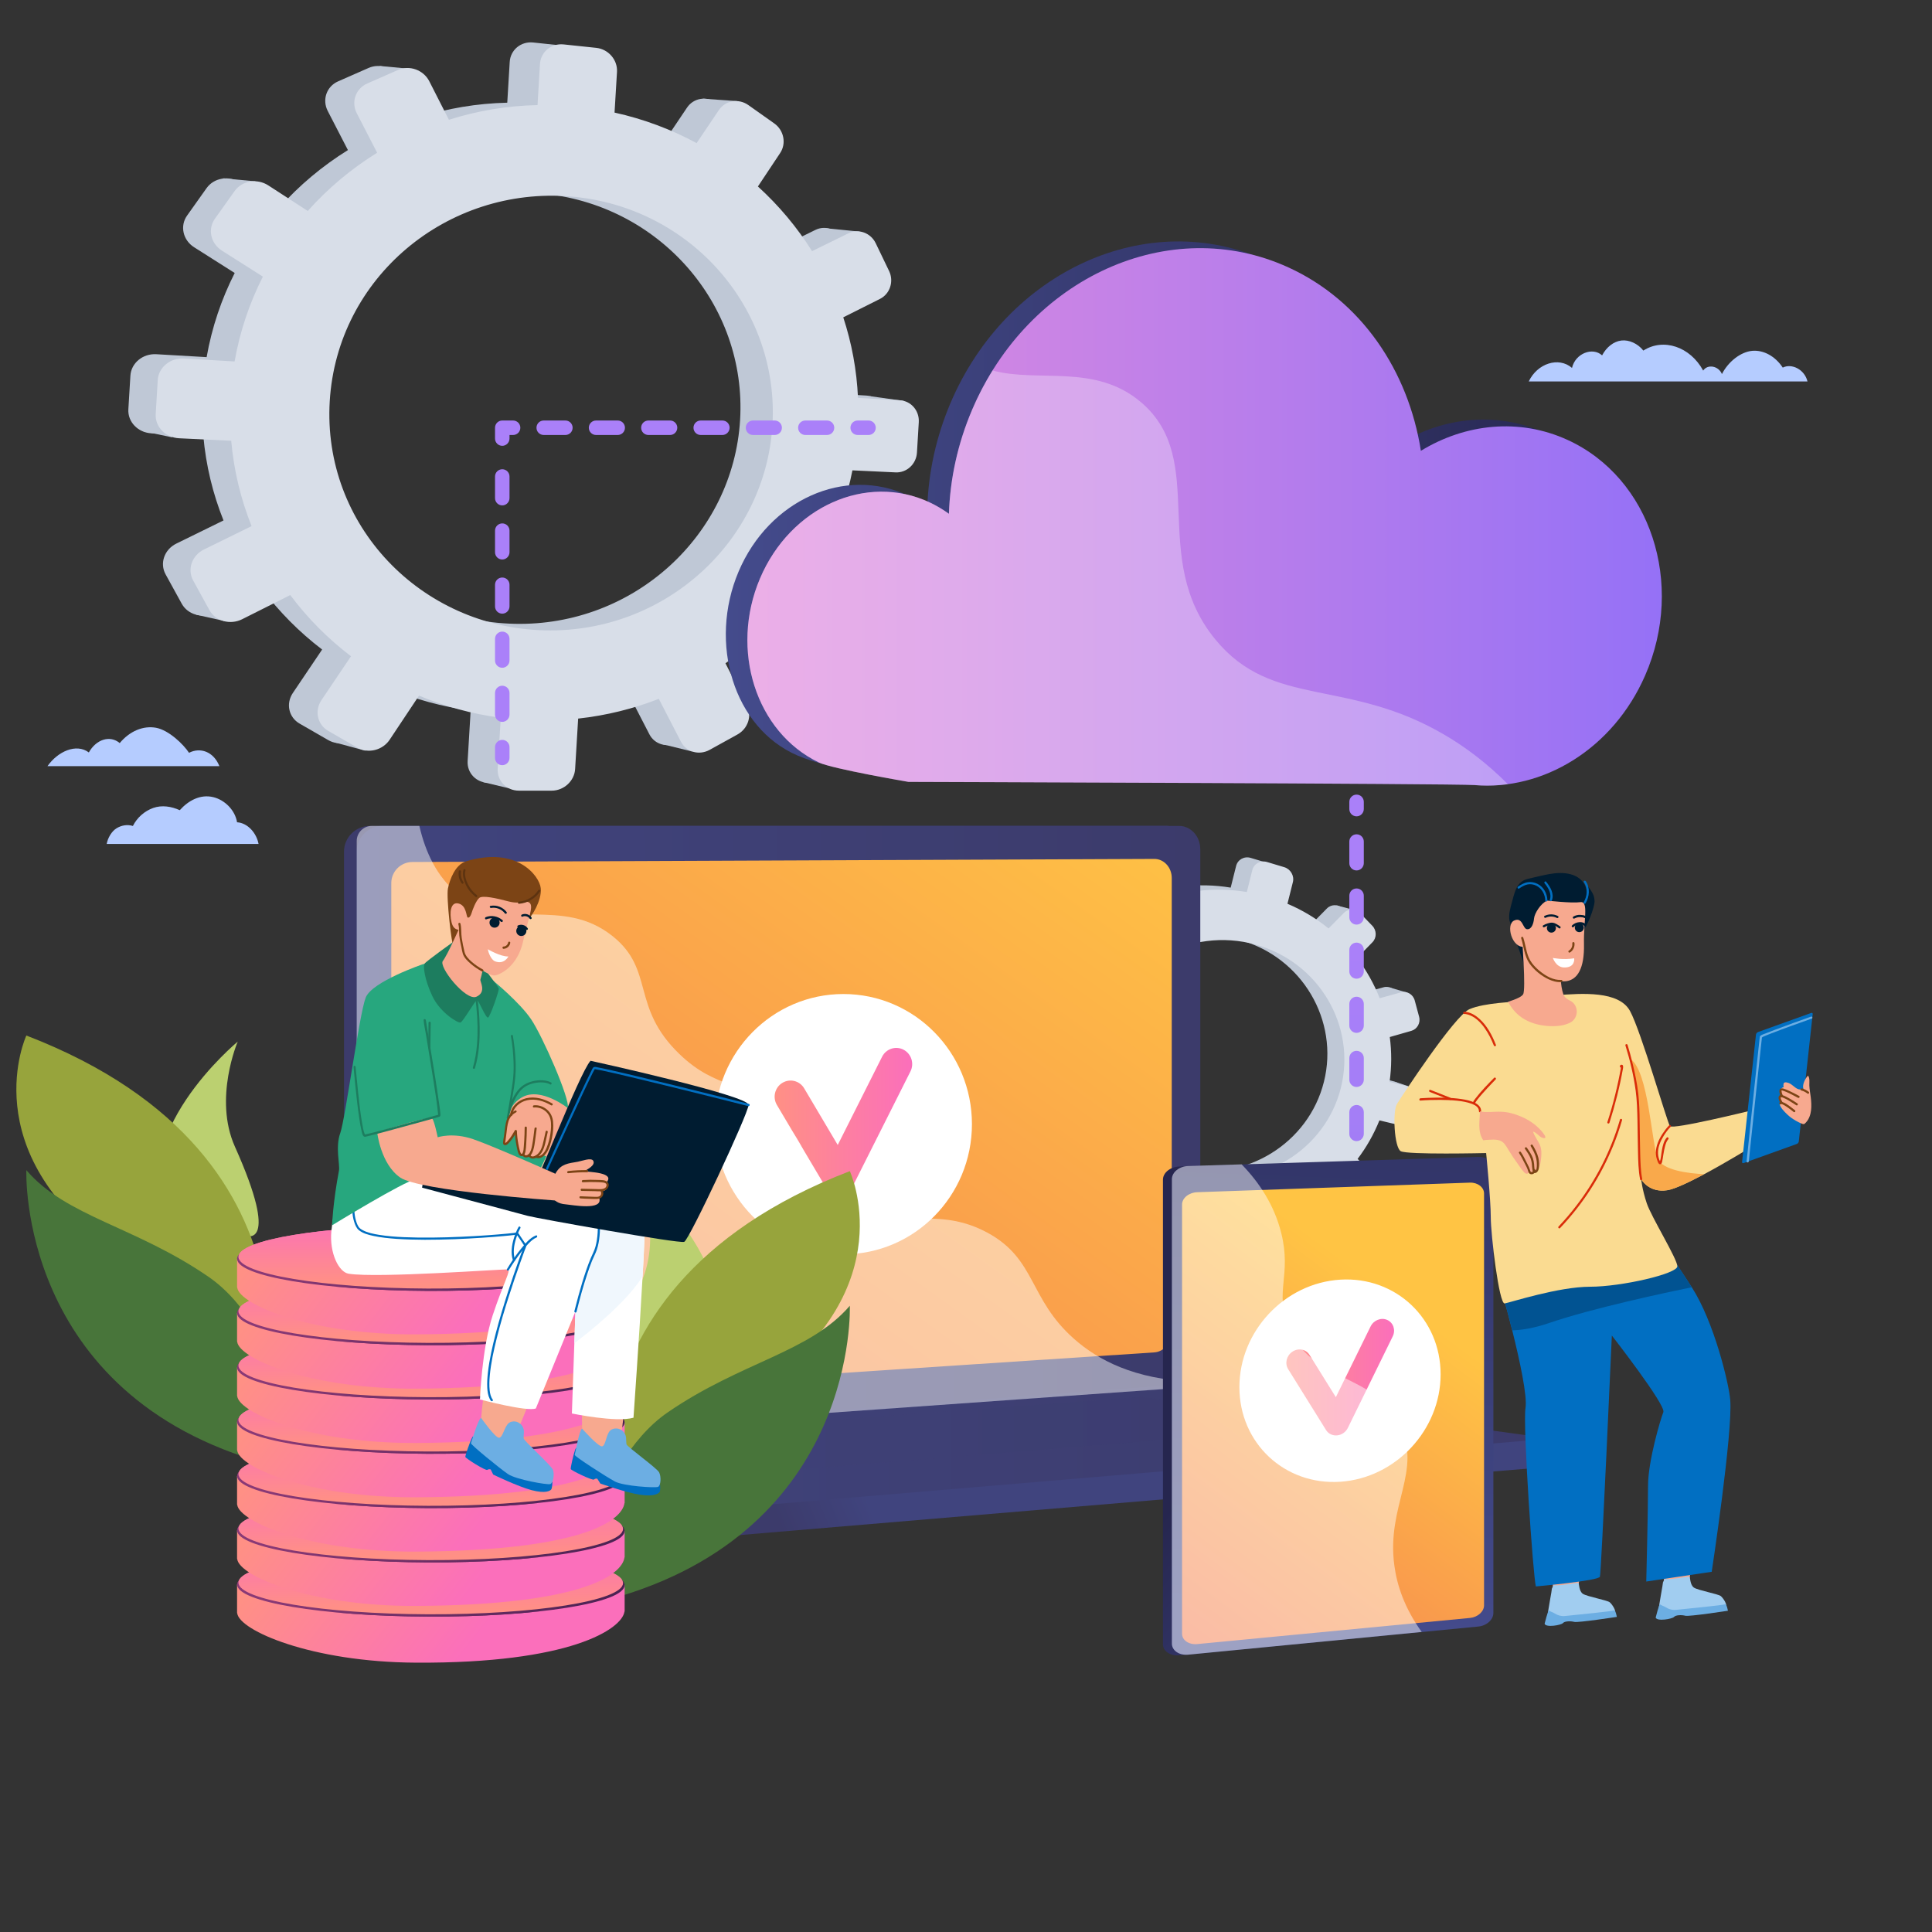 <?xml version="1.0" encoding="utf-8"?>
<!-- Generator: Adobe Illustrator 26.1.0, SVG Export Plug-In . SVG Version: 6.00 Build 0)  -->
<svg version="1.1" id="Layer_1" xmlns="http://www.w3.org/2000/svg" xmlns:xlink="http://www.w3.org/1999/xlink" x="0px" y="0px"
	 viewBox="0 0 3710 3710" style="enable-background:new 0 0 3710 3710;" xml:space="preserve">
<rect x="0" y="0" width="3710" height="3710" fill="#333333" stroke="none"/>
<style type="text/css">
	.st0{fill:#B5CCFF;}
	.st1{fill:#BFC8D6;}
	.st2{fill:#D8DEE8;}
	.st3{fill:url(#SVGID_1_);}
	.st4{fill:url(#SVGID_00000112592976035192166910000011091533074704436110_);}
	.st5{fill:url(#SVGID_00000070083115980921692240000015583598745790129045_);}
	.st6{fill:url(#SVGID_00000025417669274778053350000015807655596458305926_);}
	.st7{fill:url(#SVGID_00000177444378932112444660000000150906389819357331_);}
	.st8{fill:#FFFFFF;}
	.st9{fill:url(#SVGID_00000061453467359291532340000017601609864050101932_);}
	.st10{opacity:0.3;fill:url(#SVGID_00000107555782130635919400000009967143158095552943_);enable-background:new    ;}
	.st11{opacity:0.48;fill:#FFFFFF;enable-background:new    ;}
	.st12{fill:url(#SVGID_00000141429296673762514910000008608798144970908857_);}
	.st13{fill:url(#SVGID_00000132779179107606515150000005889996324817785758_);}
	.st14{fill:url(#SVGID_00000036253961493186901240000003467358708711260291_);}
	.st15{fill:url(#SVGID_00000053528605707734114110000015404858392230344597_);}
	.st16{opacity:0.48;}
	.st17{fill:url(#SVGID_00000005225533416298041360000008028637658566978945_);}
	.st18{fill:url(#SVGID_00000011735638830057331560000011794785652008296849_);}
	.st19{opacity:0.3;}
	.st20{fill:url(#SVGID_00000015336069424565305890000014201619975263367613_);}
	.st21{fill:url(#SVGID_00000032620850029633039220000013626265241804168894_);}
	.st22{fill:url(#SVGID_00000054976994162416130730000015288354574260317840_);}
	.st23{fill:url(#SVGID_00000167376076943224622470000016446456532011170742_);}
	.st24{fill:url(#SVGID_00000068645533424907244030000017291598261022155662_);}
	.st25{fill:url(#SVGID_00000073684655701693384220000005642974929516951459_);}
	.st26{fill:#BBD070;}
	.st27{fill:#97A43C;}
	.st28{fill:#48753A;}
	.st29{fill:url(#SVGID_00000134958620788277143580000014023023764889365676_);}
	.st30{fill:url(#SVGID_00000137844978452614360280000010795101683567409032_);}
	.st31{fill:url(#SVGID_00000075868747645006992920000006722494755670759076_);}
	.st32{fill:url(#SVGID_00000021113250655813614520000008067529088139625140_);}
	.st33{fill:url(#SVGID_00000121281428157387387270000014022795636317990562_);}
	.st34{fill:url(#SVGID_00000026146255917770859380000004585083984334565251_);}
	.st35{fill:url(#SVGID_00000067196545544983519410000002180211342842608038_);}
	.st36{fill:url(#SVGID_00000182498774426411289910000000548589785643013268_);}
	.st37{fill:url(#SVGID_00000091711888776959810550000006807283242481816502_);}
	.st38{fill:url(#SVGID_00000065772738267356535420000008912196357513541792_);}
	.st39{fill:url(#SVGID_00000178918467017196190630000008888247546157555638_);}
	.st40{fill:url(#SVGID_00000070081161353359513940000008918074203154152635_);}
	.st41{fill:url(#SVGID_00000018933503901825368110000008846999344563849350_);}
	.st42{fill:url(#SVGID_00000170280850420085975680000014751655279354139839_);}
	.st43{fill:url(#SVGID_00000015325731375263416790000000685109167187648647_);}
	.st44{fill:url(#SVGID_00000137095322206741886800000016058333584600395679_);}
	.st45{fill:url(#SVGID_00000157995880456947104800000017715141370209740446_);}
	.st46{fill:url(#SVGID_00000088824522271095560100000010640438670557319863_);}
	.st47{fill:url(#SVGID_00000007393317801247019380000004070720972936931744_);}
	.st48{fill:url(#SVGID_00000170277146704102836810000017476225747987090599_);}
	.st49{fill:url(#SVGID_00000135666244517162803380000007943839995558790280_);}
	.st50{fill:url(#SVGID_00000034067839176846070790000015000726077453742482_);}
	.st51{fill:url(#SVGID_00000016782562509777635110000015838449142597985960_);}
	.st52{fill:url(#SVGID_00000158744002912085347850000012696254810259953551_);}
	.st53{fill:url(#SVGID_00000077300582623828950770000013911649598157467269_);}
	.st54{fill:url(#SVGID_00000132057465858756346780000005212145006683001241_);}
	.st55{fill:url(#SVGID_00000035504406944587091400000007983774772761210557_);}
	.st56{fill:url(#SVGID_00000005267834462941447170000013350560489848912056_);}
	.st57{fill:url(#SVGID_00000073696733438429282490000011065132079321249441_);}
	.st58{fill:url(#SVGID_00000167362453486000047120000011780979846077649551_);}
	.st59{fill:url(#SVGID_00000042696152321363960720000015927487854339625133_);}
	.st60{fill:url(#SVGID_00000042708712980332565830000007896841988367625127_);}
	.st61{fill:url(#SVGID_00000057107586877118460210000005390390436033720746_);}
	.st62{fill:url(#SVGID_00000055670738499693444660000002797605366225134248_);}
	.st63{fill:url(#SVGID_00000134950116286903215050000003193597631548522642_);}
	.st64{fill:url(#SVGID_00000152957993805811963160000015291198372519827855_);}
	.st65{fill:url(#SVGID_00000081627273369542784750000006135006181533289892_);}
	.st66{fill:url(#SVGID_00000020382979827817956660000008366465723068173741_);}
	.st67{fill:url(#SVGID_00000067927986093097456910000011715537856307625639_);}
	.st68{fill:url(#SVGID_00000037685115999198212110000003319815960017840302_);}
	.st69{fill:url(#SVGID_00000109009962077977153630000002290171705981538731_);}
	.st70{fill:url(#SVGID_00000165924681608808993150000009884145307797795468_);}
	.st71{fill:#F7A98F;}
	.st72{fill:#016FC2;}
	.st73{fill:#6CAEE3;}
	.st74{fill:#F0F7FD;}
	.st75{fill:#27A77E;}
	.st76{fill:#001C31;}
	.st77{fill:#1D7D5F;}
	.st78{fill:#7C4415;}
	.st79{fill:#5D3310;}
	.st80{fill:#A1CDF0;}
	.st81{fill:#015392;}
	.st82{fill:#FADB91;}
	.st83{fill:#F9A94B;}
	.st84{fill:#D92C09;}
</style>
<g id="Background">
	<g>
		<g>
			<path class="st0" d="M204.9,1620.6h291.6c-3.8-20.5-20.5-40.3-41.3-41.6c-3.5-22.7-23.1-42.7-45.4-48.2
				c-25.1-6.2-48.2,6.6-64.6,25c-16.2-7.3-34.2-10.2-51-4.3c-16.8,6-31.1,18.7-39,34.6c-10.7-3.3-21.9-1.4-31.5,4.5
				S206.8,1609.6,204.9,1620.6z"/>
			<path class="st0" d="M91.2,1471.2h330.1c-11.3-28.3-37.1-36.6-58.3-25.6c-10.8-16.4-38.9-43.6-63.5-48.1
				c-24.7-4.4-50.5,6.5-69.6,29.4c-19-15.9-45.5-6.8-59.3,18C146.2,1426.7,110.6,1443.4,91.2,1471.2z"/>
		</g>
		<path class="st0" d="M2935.7,732.4c16.3-34.4,57.2-48.1,83-25.9c6.4-27.9,39.5-40.7,57.8-24.1c8.4-15.9,22.2-26.7,36.9-28.5
			s31.7,5.8,42.3,19.3c38.6-24.7,89.9-7.5,114.9,38.4c8.8-13.1,29.8-8.8,36,6.7c12.2-24,36.3-42.7,58.2-44.6
			c21.9-1.9,44.2,10.4,58.6,32.2c17.2-8.7,42,3.5,47.5,26.6h-535.2V732.4z"/>
	</g>
</g>
<g id="Illustration">
	<g>
		<g>
			<g>
				<g>
					<g>
						<path class="st1" d="M1663.9,759.6l-80-4.7c-2.3-53.2-12-104.6-28-153.4l70-35.1c19.1-9.6,26.9-33.4,17.4-53.2l-25.3-52.8
							c-9.6-19.9-32.9-28.4-52.2-18.9l-69,33.9c-28.5-45.4-63.2-86.9-103.2-123.2l42.4-63.7c12.2-18.3,7.1-43.6-11.3-56.6
							l-49.2-34.8c-18.6-13.1-43.7-9-56.1,9.4l-42.4,63c-48.1-26-100.5-45.8-156.3-58.1l4.7-77.4c1.4-22.8-16.3-43.3-39.4-45.8
							l-62.1-6.6c-23.5-2.5-43.7,14.2-45.1,37.3l-4.7,78.3c-58.4,1.3-115.2,11-169.1,28.1L767.5,152c-11-21.5-37.6-31.2-59.5-21.6
							l-58.7,25.8c-22.2,9.7-31.1,35.3-19.9,57l38.7,75c-49.1,30.5-93.6,67.8-132,110.9l-75.2-48.7c-21.3-13.8-50-9-64.1,10.7
							l-37.5,52.8c-14.2,19.9-8.1,47.2,13.5,60.9l77.9,49.4c-25.4,50.1-43.8,104.3-53.9,161.6l-96.6-5.6
							c-26-1.5-48.3,16.9-49.8,41.2l-3.9,64.5c-1.5,24.3,18.5,45,44.6,46.2l99.3,4.7c5,56.8,18.3,111.4,38.8,162.6l-90.5,44.4
							c-23.1,11.3-32.4,37.8-20.7,59.1l31,56.4c11.6,21.1,39.6,28.9,62.4,17.4l91.6-46c32.9,44,71.8,83.2,115.6,116.6l-56.3,83.5
							c-13.7,20.4-7.9,46.7,13,58.7l55.2,31.8c20.6,11.9,48.3,5.1,61.7-15.2l55.9-83.9c48.9,20.6,101.2,35,155.7,42.2l-5.8,97
							c-1.4,23.1,16.7,41.8,40.3,41.8h62.5c23.3,0,43.3-18.5,44.7-41.3l5.8-95.9c53.7-5.9,105.2-18.8,153.6-37.6l42.2,81.8
							c10.1,19.6,34.6,26.4,54.6,15.3l53.1-29.4c19.8-11,27.9-35.6,18-55l-40.9-80.4c42.8-29.9,81.3-65,114.7-104.5l73.5,46.7
							c18.1,11.5,42.3,5.5,54.2-13.3l31.5-49.8c11.8-18.7,6.9-43.1-10.9-54.7l-71.1-46c22.7-45.5,39.7-94.4,49.8-145.8l82.2,3.9
							c21.2,1,39.4-15.8,40.7-37.6l3.5-58C1701.1,779.5,1685.1,760.8,1663.9,759.6z M987.9,1197.9c-237.1-5.4-424.1-201-409.9-436.6
							c14.2-235.6,223.3-409.8,459.6-389.9c228.2,19.3,396.9,213.8,383.6,435.1C1407.8,1027.9,1217,1203.1,987.9,1197.9z"/>
						<polygon class="st1" points="786.2,132 729.4,126.7 706.7,176.5 						"/>
						<polygon class="st1" points="1349.5,189.5 1415.2,194.1 1412.2,242.6 						"/>
						<polygon class="st1" points="1585.8,438.3 1651.1,444.8 1632.5,480.5 						"/>
						<polygon class="st1" points="1669.5,760.6 1735.3,769.8 1711.8,800.6 						"/>
						<polygon class="st1" points="1532.3,1207.7 1595.9,1220.7 1606.9,1168.8 						"/>
						<polygon class="st1" points="1272.6,1429.2 1329.6,1443.2 1336.7,1400.9 						"/>
						<polygon class="st1" points="978.4,1514 927.3,1501.8 975.8,1438.3 						"/>
						<polygon class="st1" points="701.6,1441.6 642.1,1425.5 692,1372 						"/>
						<polygon class="st1" points="428,342.4 490.7,348.2 463.1,392.5 						"/>
						<polygon class="st1" points="273.4,827.8 330.5,839.8 328.7,792.4 						"/>
						<polygon class="st1" points="376.3,1180.3 432.1,1192.8 438.9,1155.8 						"/>
					</g>
					<path class="st2" d="M1728.2,768.7l-80.6-4.7c-2.4-53.6-12.1-105.5-28.3-154.6l70.5-35.4c19.3-9.7,27.1-33.7,17.5-53.6
						l-25.6-53.2c-9.6-20.1-33.2-28.7-52.7-19.1l-69.6,34.2c-28.7-45.8-63.7-87.6-104-124.2l42.7-64.2c12.3-18.4,7.2-43.9-11.4-57
						l-49.6-35.1c-18.8-13.3-44.1-9-56.6,9.5l-42.8,63.5c-48.5-26.2-101.3-46.2-157.6-58.6l4.7-78.1c1.4-23-16.4-43.7-39.8-46.2
						l-62.6-6.6c-23.7-2.5-44.1,14.3-45.5,37.6l-4.7,78.9c-58.6,1.2-115.9,11-170.2,28.2l-37.6-73.9c-11-21.7-37.9-31.5-60-21.8
						l-59.1,26c-22.4,9.8-31.4,35.6-20.1,57.4l39,75.6C674.6,324,629.7,361.7,591,405.1L515.2,356c-21.5-13.9-50.4-9.1-64.6,10.8
						L412.7,420c-14.3,20.1-8.2,47.6,13.6,61.4l78.5,49.8c-25.6,50.5-44.2,105.2-54.3,162.9l-97.4-5.7
						c-26.2-1.5-48.7,17.1-50.2,41.5L299,795c-1.5,24.5,18.7,45.3,44.9,46.6l100.1,4.8c5,57.3,18.5,112.3,39.1,163.9l-91.3,44.8
						c-23.3,11.4-32.6,38.1-20.9,59.6l31.2,56.8c11.7,21.3,39.9,29.1,62.9,17.6l92.4-46.4c33.1,44.3,72.4,83.9,116.6,117.5
						l-56.7,84.2c-13.8,20.5-7.9,47.1,13.1,59.2l55.7,32.1c20.8,12,48.7,5.1,62.2-15.3l56.3-84.6c49.3,20.8,102,35.3,157,42.5
						l-5.9,97.8c-1.4,23.3,16.8,42.2,40.7,42.2h63c23.5,0,43.7-18.7,45-41.7l5.8-96.7c54.1-5.9,106.1-18.9,154.9-37.9l42.6,82.5
						c10.2,19.7,34.8,26.6,55.1,15.4l53.5-29.6c20-11.1,28.1-35.9,18.1-55.5l-41.3-81.1c43.1-30.1,82-65.6,115.7-105.4l74.1,47
						c18.2,11.5,42.6,5.5,54.6-13.4l31.8-50.2c11.9-18.8,7-43.5-11-55.1l-71.6-46.4c22.9-45.9,40-95.2,50.2-147l82.9,3.9
						c21.4,1,39.7-16,41-37.9l3.5-58.4C1765.7,788.7,1749.5,769.9,1728.2,768.7z M1046.6,1210.5C807.5,1205,619,1007.9,633.2,770.4
						c14.3-237.5,225.2-413.2,463.4-393c230.1,19.5,400.1,215.6,386.7,438.7C1470,1039.1,1277.6,1215.8,1046.6,1210.5z"/>
				</g>
			</g>
			<g>
				<g>
					<g>
						<path class="st1" d="M2677.7,2076.8l-42.5-10.6c4.1-28.8,4.1-57.5,0.4-85.3l41.2-11.8c11.3-3.2,17.8-15.2,14.7-26.8l-8.3-31
							c-3.1-11.7-14.8-18.6-26.2-15.5l-40.6,11.3c-10.7-27.3-25.2-53.1-43-76.7l29.2-30c8.4-8.6,8.2-22.7-0.4-31.6l-23-23.7
							c-8.7-8.9-22.6-9.2-31.1-0.6l-29.2,29.6c-23.2-18.8-49.4-34.8-78.2-47.1l10.3-41.2c3-12.1-4.4-25-16.6-28.6l-32.7-9.8
							c-12.4-3.7-24.9,3.2-28,15.5l-10.4,41.6c-31.5-5.2-63.1-5.7-93.8-2l-12.7-43.2c-3.7-12.7-17.1-20.6-29.8-17.6l-34.1,7.9
							c-12.9,3-20.3,15.8-16.5,28.6l13.2,44.2c-29.5,11.4-57.2,27-82.2,46.3l-35.5-33.8c-10.1-9.6-26-9.9-35.6-0.7L2011,1759
							c-9.6,9.3-9.1,24.6,1.1,34.1l36.9,34.4c-18.7,24.4-34.1,51.7-45.3,81.5l-51.4-12.8c-13.8-3.4-27.7,4.2-30.9,17.1l-8.6,34.3
							c-3.2,12.9,5.4,26,19.3,29.3l52.9,12.6c-3.1,31.1-1.4,61.8,4.5,91.4l-53.2,14.8c-13.6,3.8-21.2,17.1-17.1,29.7l11,33.5
							c4.1,12.5,18.4,19.5,31.8,15.7l53.9-15.5c13.2,27,30.2,52,50.4,74.4l-38.7,39.2c-9.4,9.6-9,24.3,1.1,32.9l26.5,22.7
							c9.9,8.5,25.4,7.6,34.7-1.9l38.5-39.5c24.2,16,50.9,29,79.5,38.4l-12.9,51.6c-3.1,12.3,4.8,24.2,17.5,26.6l33.6,6.3
							c12.5,2.4,25.2-5.6,28.2-17.7l12.8-51c29.5,2.3,58.5,0.5,86.4-4.7l14.4,48.3c3.5,11.5,15.9,17.7,27.8,13.7l31.5-10.4
							c11.8-3.9,18.6-16.3,15.2-27.8l-13.9-47.4c26-11.7,50.3-26.8,72.3-44.6l34.8,32.5c8.6,8,22.2,7.2,30.5-1.7l22-23.6
							c8.2-8.8,8.1-22.5-0.3-30.5l-33.6-31.9c16.8-22.2,30.9-46.8,41.5-73.4l43.8,10.4c11.3,2.7,22.8-4.5,25.7-16.1l7.7-30.8
							C2695.7,2091.2,2688.9,2079.6,2677.7,2076.8z M2269.9,2244.2c-127-26.9-207.8-150.9-176.4-276.2
							c31.4-125.3,161.5-197.9,286.5-163.3c120.8,33.4,191.8,155.1,162.3,272.7C2512.9,2195.2,2392.5,2270.2,2269.9,2244.2z"/>
						<polygon class="st1" points="2269,1650.7 2239,1642 2221.8,1666.6 						"/>
						<polygon class="st1" points="2566.2,1738.5 2601,1747.6 2594.5,1773.3 						"/>
						<polygon class="st1" points="2668.1,1896.1 2702.5,1906.2 2689,1923.5 						"/>
						<polygon class="st1" points="2680.6,2077.9 2715.1,2089.5 2699.3,2103.7 						"/>
						<polygon class="st1" points="2561.7,2304.4 2594.5,2317.9 2605.7,2291.1 						"/>
						<polygon class="st1" points="2399.6,2397.4 2428.9,2410.6 2437,2388.6 						"/>
						<polygon class="st1" points="2232.9,2413.3 2206.6,2401.5 2239.1,2372.3 						"/>
						<polygon class="st1" points="2091.3,2346.4 2060.9,2331.7 2093.2,2308 						"/>
						<polygon class="st1" points="2055.1,1727.6 2088.3,1737.1 2069,1758.1 						"/>
						<polygon class="st1" points="1923,1973.1 1952.5,1985.3 1956.3,1959.6 						"/>
						<polygon class="st1" points="1942.8,2173 1971.5,2185.4 1978.9,2166.1 						"/>
					</g>
					<path class="st2" d="M2711.3,2088.1l-42.9-10.7c4.1-29.1,4.1-57.9,0.4-86l41.5-11.9c11.3-3.3,18-15.4,14.8-27.1l-8.4-31.2
						c-3.2-11.8-15-18.8-26.4-15.6l-40.9,11.3c-10.8-27.5-25.4-53.5-43.4-77.3l29.5-30.2c8.5-8.7,8.3-22.9-0.4-31.8l-23.1-23.9
						c-8.7-9-22.8-9.3-31.4-0.6l-29.4,29.8c-23.4-19-49.8-35.1-78.9-47.4l10.4-41.5c3.1-12.2-4.4-25.2-16.7-28.8l-33-9.9
						c-12.5-3.7-25.1,3.3-28.2,15.6l-10.5,42c-31.8-5.2-63.6-5.7-94.5-2l-12.8-43.5c-3.8-12.8-17.2-20.8-30.1-17.8l-34.4,8
						c-13,3-20.5,16-16.6,28.9l13.3,44.6c-29.7,11.5-57.7,27.2-82.9,46.7l-35.8-34.1c-10.2-9.7-26.2-10-35.8-0.7l-25.7,24.8
						c-9.7,9.4-9.2,24.8,1.1,34.4l37.2,34.7c-18.9,24.6-34.4,52.1-45.7,82.1l-51.8-12.9c-13.9-3.5-27.9,4.3-31.2,17.3l-8.7,34.6
						c-3.3,13,5.5,26.3,19.5,29.6l53.3,12.7c-3.1,31.3-1.4,62.3,4.5,92.1l-53.6,14.9c-13.7,3.8-21.4,17.2-17.2,29.9l11,33.7
						c4.1,12.6,18.5,19.7,32.1,15.8l54.4-15.6c13.3,27.2,30.5,52.4,50.8,75l-39,39.6c-9.5,9.6-9,24.5,1.1,33.2l26.7,22.9
						c10,8.5,25.7,7.7,35-1.9l38.8-39.8c24.4,16.2,51.3,29.3,80.1,38.7l-13,52c-3.1,12.4,4.8,24.4,17.6,26.8l33.9,6.4
						c12.7,2.4,25.4-5.6,28.4-17.9l12.9-51.4c29.7,2.3,59,0.5,87.1-4.7l14.6,48.7c3.5,11.6,16.1,17.8,28.1,13.8l31.8-10.5
						c11.9-3.9,18.7-16.5,15.4-28l-14-47.8c26.2-11.8,50.7-27,72.9-45l35.1,32.8c8.6,8,22.4,7.3,30.7-1.7l22.2-23.8
						c8.3-8.9,8.2-22.7-0.3-30.8l-33.8-32.2c17-22.4,31.1-47.2,41.9-74l44.2,10.5c11.4,2.7,23-4.6,25.9-16.3l7.8-31.1
						C2729.5,2102.7,2722.7,2091,2711.3,2088.1z M2300.2,2256.9c-128-27.1-209.5-152.1-177.9-278.4
						c31.7-126.3,162.8-199.5,288.9-164.6c121.8,33.7,193.4,156.3,163.7,275C2545.2,2207.5,2423.8,2283.1,2300.2,2256.9z"/>
				</g>
			</g>
		</g>
		<g>
			<g>
				
					<linearGradient id="SVGID_1_" gradientUnits="userSpaceOnUse" x1="1653.469" y1="220.614" x2="1492.39" y2="288.267" gradientTransform="matrix(1 0 0 1 0 2630)">
					<stop  offset="0" style="stop-color:#40447E"/>
					<stop  offset="0.996" style="stop-color:#3C3B6B"/>
				</linearGradient>
				<path class="st3" d="M2977.9,2762.5l-2293-20v59.1c0,16,10,29.7,23.5,32.1l648.4,116.4c7.7,1.4,15.5,1.7,23.3,1.1L2953,2818.5
					c14-1.2,24.9-14.9,24.9-31.3V2762.5z"/>
				
					<linearGradient id="SVGID_00000093898507761486842990000000243086434115021719_" gradientUnits="userSpaceOnUse" x1="1438.397" y1="-489.272" x2="1263.585" y2="-415.851" gradientTransform="matrix(1 0 0 1 0 2630)">
					<stop  offset="0" style="stop-color:#40447E"/>
					<stop  offset="0.996" style="stop-color:#3C3B6B"/>
				</linearGradient>
				<path style="fill:url(#SVGID_00000093898507761486842990000000243086434115021719_);" d="M2239.8,2666.7L710.2,2774.8
					c-27.4,1.9-49.6-18.6-49.6-45.9V1635.4c0-27.3,22.3-49.4,49.6-49.4h1529.6c22.6,0,40.8,20,40.8,44.7v988.5
					C2280.6,2643.8,2262.3,2665.1,2239.8,2666.7z"/>
				
					<linearGradient id="SVGID_00000132086524724015519540000018220517585646951561_" gradientUnits="userSpaceOnUse" x1="684.9" y1="-449.539" x2="2304.9" y2="-449.539" gradientTransform="matrix(1 0 0 1 0 2630)">
					<stop  offset="0" style="stop-color:#40447E"/>
					<stop  offset="0.996" style="stop-color:#3C3B6B"/>
				</linearGradient>
				<path style="fill:url(#SVGID_00000132086524724015519540000018220517585646951561_);" d="M2264.2,2666.7L734.5,2774.8
					c-27.4,1.9-49.6-18.6-49.6-45.9V1635.4c0-27.3,22.3-49.4,49.6-49.4h1529.6c22.6,0,40.8,20,40.8,44.7v988.5
					C2304.9,2643.8,2286.7,2665.1,2264.2,2666.7z"/>
				
					<linearGradient id="SVGID_00000010284124480439521270000006942914593199711899_" gradientUnits="userSpaceOnUse" x1="2039.801" y1="-1256.242" x2="723.207" y2="583.613" gradientTransform="matrix(1 0 0 1 0 2630)">
					<stop  offset="0" style="stop-color:#FFC444"/>
					<stop  offset="0.996" style="stop-color:#F36F56"/>
				</linearGradient>
				<path style="fill:url(#SVGID_00000010284124480439521270000006942914593199711899_);" d="M2216.5,2597l-1424.7,93.9
					c-22.3,1.5-40.4-15.4-40.4-37.7v-957.4c0-22.3,18.1-40.4,40.4-40.5l1424.7-5.9c18.6-0.1,33.6,16.3,33.6,36.6v872
					C2250.2,2578.3,2235.1,2595.8,2216.5,2597z"/>
				
					<linearGradient id="SVGID_00000003071078004759745070000013230667274357925304_" gradientUnits="userSpaceOnUse" x1="684.9" y1="149.533" x2="2977.9" y2="149.533" gradientTransform="matrix(1 0 0 1 0 2630)">
					<stop  offset="0" style="stop-color:#40447E"/>
					<stop  offset="0.996" style="stop-color:#3C3B6B"/>
				</linearGradient>
				<path style="fill:url(#SVGID_00000003071078004759745070000013230667274357925304_);" d="M2226,2661.8L684.9,2775.6l671.9,120.6
					c7.7,1.4,15.5,1.7,23.3,1.1l1597.8-134.8l-727.4-99.9C2242.4,2661.4,2234.2,2661.2,2226,2661.8z"/>
				<g>
					<ellipse class="st8" cx="1619.6" cy="2158.7" rx="246.8" ry="249.9"/>
					
						<linearGradient id="SVGID_00000124867100205896862120000009133569494192219029_" gradientUnits="userSpaceOnUse" x1="1487.532" y1="-477.149" x2="1751.694" y2="-477.149" gradientTransform="matrix(1 0 0 1 0 2630)">
						<stop  offset="0" style="stop-color:#FF9085"/>
						<stop  offset="1" style="stop-color:#FB6FBB"/>
					</linearGradient>
					<path style="fill:url(#SVGID_00000124867100205896862120000009133569494192219029_);" d="M1610.9,2293.4
						c-10.7,0-20.6-5.7-26.2-15l-92.8-156.5c-8.7-14.6-4-33.7,10.5-42.5s33.2-4.1,41.9,10.6l64.4,108.7l85.2-169.5
						c7.7-15.2,26.1-21.3,41.1-13.5s21,26.4,13.4,41.6l-110.2,219.2c-5,10-15.1,16.5-26.2,16.9
						C1611.6,2293.3,1611.2,2293.4,1610.9,2293.4z"/>
				</g>
				
					<linearGradient id="SVGID_00000028306148010500487810000001606609204650156940_" gradientUnits="userSpaceOnUse" x1="909.8" y1="130.75" x2="2589.9" y2="130.75" gradientTransform="matrix(1 0 0 1 0 2630)">
					<stop  offset="0" style="stop-color:#40447E"/>
					<stop  offset="0.996" style="stop-color:#3C3B6B"/>
				</linearGradient>
				
					<polygon style="opacity:0.3;fill:url(#SVGID_00000028306148010500487810000001606609204650156940_);enable-background:new    ;" points="
					909.8,2778.4 2192.8,2682.3 2589.9,2736.4 1317.9,2839.2 				"/>
				<path class="st11" d="M1895.6,2366.8c-117.9-63.4-210.6,16.9-300.1-62.4c-54.2-48.1-27.6-84-94.4-155.8
					c-73.9-79.6-122.1-52.8-196.4-124.5c-94-90.6-47-161.1-127.9-226.1c-98.2-78.9-204.1-5.9-297.5-81.5
					c-40.3-32.6-62.4-80.1-74-130.5H714c-16,0-29,13-29,29v1133.5c0,16,13,28.1,29,26.9l1558.9-110.7c7.7-0.5,14.4-5,18.8-11.5
					c-114.1-4.2-184.2-42.4-229-82C1975,2493.9,1990.2,2417.7,1895.6,2366.8z"/>
			</g>
			<g>
				<g>
					<g>
						
							<linearGradient id="SVGID_00000150061021482504157350000008873615836011898504_" gradientUnits="userSpaceOnUse" x1="2909.448" y1="386.584" x2="2464.993" y2="7.444" gradientTransform="matrix(1 0 0 1 0 2630)">
							<stop  offset="0" style="stop-color:#444B8C"/>
							<stop  offset="0.996" style="stop-color:#26264F"/>
						</linearGradient>
						<path style="fill:url(#SVGID_00000150061021482504157350000008873615836011898504_);" d="M2850.8,2244.8v853.7
							c0,12.8-14,16.5-29.8,18l-548.1,61.3l-8.4,0.8c-17.2,1.7-31.3-7.9-31.3-21.2v-892.1c0-13.3,14.1-24.7,31.3-25.2l11.4-0.4
							l550,1.8C2841.7,2241.1,2850.8,2232.1,2850.8,2244.8z"/>
						
							<linearGradient id="SVGID_00000165945765094769358600000015437718815051038364_" gradientUnits="userSpaceOnUse" x1="3020.868" y1="2141.248" x2="4599.44" y2="2199.969" gradientTransform="matrix(0 -1 1 0 400.968 6154.323)">
							<stop  offset="0" style="stop-color:#444B8C"/>
							<stop  offset="0.996" style="stop-color:#26264F"/>
						</linearGradient>
						<path style="fill:url(#SVGID_00000165945765094769358600000015437718815051038364_);" d="M2867.7,2243.9v853.5
							c0,12.8-12.9,24.5-28.8,26l-557.2,54.1c-17.2,1.7-31.3-7.9-31.3-21.2v-891.9c0-13.3,14.1-24.7,31.3-25.2l557.2-17.6
							C2854.8,2221.1,2867.7,2231.1,2867.7,2243.9z"/>
						
							<linearGradient id="SVGID_00000000186660043126396140000007768801205255373991_" gradientUnits="userSpaceOnUse" x1="2701.582" y1="-122.619" x2="2136.869" y2="636.676" gradientTransform="matrix(1 0 0 1 0 2630)">
							<stop  offset="0" style="stop-color:#FFC444"/>
							<stop  offset="0.996" style="stop-color:#F36F56"/>
						</linearGradient>
						<path style="fill:url(#SVGID_00000000186660043126396140000007768801205255373991_);" d="M2849.8,2291.8v790.9
							c0,11.9-12.1,22.8-26.9,24.2l-523.9,50.2c-16,1.5-29.1-7.4-29.1-19.8V2313c0-12.4,13.1-23,29.1-23.6l523.9-18.4
							C2837.7,2270.6,2849.8,2279.9,2849.8,2291.8z"/>
					</g>
				</g>
				<g>
					<path class="st8" d="M2766.4,2639.1c0,106.8-86.1,199.2-192.6,206.3c-106.9,7.1-193.8-74.2-193.8-181.7s86.9-199.9,193.8-206.4
						C2680.3,2450.9,2766.4,2532.3,2766.4,2639.1z"/>
					
						<linearGradient id="SVGID_00000076570537212039472720000002274649789264669861_" gradientUnits="userSpaceOnUse" x1="2470.191" y1="14.572" x2="2677.011" y2="14.572" gradientTransform="matrix(1 0 0 1 0 2630)">
						<stop  offset="0" style="stop-color:#FF9085"/>
						<stop  offset="1" style="stop-color:#FB6FBB"/>
					</linearGradient>
					<path style="fill:url(#SVGID_00000076570537212039472720000002274649789264669861_);" d="M2566.9,2756.4
						c-8.4,0.5-16.2-3.3-20.5-10.3l-72.8-117c-6.8-11-3.1-26,8.2-33.5c11.4-7.6,26.1-4.8,32.9,6.2l50.5,81.2l66.7-135.8
						c6-12.2,20.4-17.8,32.1-12.5c11.7,5.3,16.4,19.4,10.4,31.6l-86.1,175.6c-3.9,8-11.8,13.6-20.5,14.4
						C2567.5,2756.4,2567.2,2756.4,2566.9,2756.4z"/>
				</g>
				<g class="st16">
					<path class="st8" d="M2687.6,2735c-50.7-101.7-169.2-77.4-213.7-188.4c-26.6-66.2,6.5-97.6-13.4-178.3
						c-13.5-54.6-42.9-98.2-76.2-132.4l-102.6,3.2c-17.2,0.5-31.3,11.9-31.3,25.2v891.9c0,13.3,14.1,22.9,31.3,21.2l448.4-43.6
						c-33.2-46.1-47.4-89.5-52.5-127.2C2661.7,2890,2732.6,2825.4,2687.6,2735z"/>
				</g>
			</g>
		</g>
		<g>
			
				<linearGradient id="SVGID_00000029012609969904579550000015143162090408756132_" gradientUnits="userSpaceOnUse" x1="1393.789" y1="-1650.549" x2="3148.593" y2="-1650.549" gradientTransform="matrix(1 0 0 1 0 2630)">
				<stop  offset="0" style="stop-color:#444B8C"/>
				<stop  offset="0.996" style="stop-color:#26264F"/>
			</linearGradient>
			<path style="fill:url(#SVGID_00000029012609969904579550000015143162090408756132_);" d="M2967.8,831.8
				c-92.9-42.6-196.6-31.2-281.5,20.9c-24.1-153.8-114.5-288.3-254.2-352.1c-227.4-104-498.6,19.1-606.9,273.4
				c-27.8,65.4-42.2,133.1-44.5,199.5c-11.4-8.3-23.7-15.6-36.7-21.8c-121.7-57.2-267.4,8.4-325.7,145.9
				c-58.2,137.3-9.7,300.3,113.1,353.2c65.8,28.4,171.7,37.2,171.7,37.2s1052.8,3.3,1085.8,6.2c131.9,11.4,266.2-69.3,327.7-210.2
				C3193.6,1107.6,3126.8,904.8,2967.8,831.8z"/>
			
				<linearGradient id="SVGID_00000065783926908236426810000015249888880962074519_" gradientUnits="userSpaceOnUse" x1="1435.193" y1="-1637.448" x2="3191.197" y2="-1637.448" gradientTransform="matrix(1 0 0 1 0 2630)">
				<stop  offset="3.597120e-03" style="stop-color:#E38DDD"/>
				<stop  offset="1" style="stop-color:#9571F6"/>
			</linearGradient>
			<path style="fill:url(#SVGID_00000065783926908236426810000015249888880962074519_);" d="M3010.3,844.8
				c-93-42.6-196.7-31.2-281.8,20.9c-24.1-153.8-114.6-288.4-254.4-352.2c-227.6-104-499.1,19.1-607.4,273.5
				c-27.9,65.4-42.3,133.2-44.5,199.6c-11.4-8.3-23.7-15.6-36.8-21.8c-121.8-57.2-267.6,8.4-326,146
				c-58.3,137.4-7.7,295.4,113.2,353.4c25.7,12.3,171.8,37.2,171.8,37.2s1053.7,3.3,1086.7,6.1c132,11.4,266.4-69.3,328-210.3
				C3236.3,1120.6,3169.4,917.7,3010.3,844.8z"/>
			<g class="st19">
				<path class="st8" d="M2334.1,1228.3c-129.7-157.4-12-343.4-142.3-455.3c-88.5-76-198.4-37.6-285.8-61.6
					c-14.7,23.7-27.9,48.9-39.3,75.7c-27.9,65.4-42.3,133.2-44.5,199.6c-11.4-8.3-23.7-15.6-36.8-21.8
					c-121.8-57.2-267.6,8.4-326,146c-58.3,137.4-7.7,295.4,113.2,353.4c25.7,12.3,171.8,37.2,171.8,37.2s1053.7,3.3,1086.7,6.1
					c21.5,1.9,43.1,1.3,64.5-1.7c-41-41.2-81.6-71.1-119.1-93.3C2587.2,1300.2,2444,1361.8,2334.1,1228.3z"/>
			</g>
		</g>
		
			<linearGradient id="SVGID_00000110444044438989150940000006745240483225213083_" gradientUnits="userSpaceOnUse" x1="2604.893" y1="-811.057" x2="2615.291" y2="3035.256" gradientTransform="matrix(1 0 0 1 0 2630)">
			<stop  offset="0" style="stop-color:#AA80F9"/>
			<stop  offset="0.996" style="stop-color:#6165D7"/>
		</linearGradient>
		<path style="fill:url(#SVGID_00000110444044438989150940000006745240483225213083_);" d="M2605,2191.3c-7.7,0-13.9-6.2-13.9-13.9
			v-41.6c0-7.7,6.2-13.9,13.9-13.9s13.9,6.2,13.9,13.9v41.6C2618.8,2185.1,2612.6,2191.3,2605,2191.3z M2605,2087.3
			c-7.7,0-13.9-6.2-13.9-13.9v-41.6c0-7.7,6.2-13.9,13.9-13.9s13.9,6.2,13.9,13.9v41.6C2618.8,2081.1,2612.6,2087.3,2605,2087.3z
			 M2605,1983.4c-7.7,0-13.9-6.2-13.9-13.9v-41.6c0-7.7,6.2-13.9,13.9-13.9s13.9,6.2,13.9,13.9v41.6
			C2618.8,1977.2,2612.6,1983.4,2605,1983.4z M2605,1879.4c-7.7,0-13.9-6.2-13.9-13.9V1824c0-7.7,6.2-13.9,13.9-13.9
			s13.9,6.2,13.9,13.9v41.6C2618.8,1873.2,2612.6,1879.4,2605,1879.4z M2605,1775.5c-7.7,0-13.9-6.2-13.9-13.9V1720
			c0-7.7,6.2-13.9,13.9-13.9s13.9,6.2,13.9,13.9v41.6C2618.8,1769.3,2612.6,1775.5,2605,1775.5z M2605,1671.5
			c-7.7,0-13.9-6.2-13.9-13.9V1616c0-7.7,6.2-13.9,13.9-13.9s13.9,6.2,13.9,13.9v41.6C2618.8,1665.3,2612.6,1671.5,2605,1671.5z
			 M2605,1567.6c-7.7,0-13.9-6.2-13.9-13.9v-13.9c0-7.7,6.2-13.9,13.9-13.9s13.9,6.2,13.9,13.9v13.9
			C2618.8,1561.4,2612.6,1567.6,2605,1567.6z"/>
		<g>
			<g>
				
					<linearGradient id="SVGID_00000057853234283535473170000008556087314127572364_" gradientUnits="userSpaceOnUse" x1="964.906" y1="-1034.779" x2="975.304" y2="2811.536" gradientTransform="matrix(1 0 0 1 0 2630)">
					<stop  offset="0" style="stop-color:#AA80F9"/>
					<stop  offset="0.996" style="stop-color:#6165D7"/>
				</linearGradient>
				<path style="fill:url(#SVGID_00000057853234283535473170000008556087314127572364_);" d="M964.5,1469.4
					c-7.7,0-13.9-6.2-13.9-13.9v-20.8c0-7.7,6.2-13.9,13.9-13.9s13.9,6.2,13.9,13.9v20.8C978.3,1463.2,972.1,1469.4,964.5,1469.4z"
					/>
			</g>
			<g>
				
					<linearGradient id="SVGID_00000022519789980903225930000015095898943770370435_" gradientUnits="userSpaceOnUse" x1="965.721" y1="-1034.782" x2="976.119" y2="2811.532" gradientTransform="matrix(1 0 0 1 0 2630)">
					<stop  offset="0" style="stop-color:#AA80F9"/>
					<stop  offset="0.996" style="stop-color:#6165D7"/>
				</linearGradient>
				<path style="fill:url(#SVGID_00000022519789980903225930000015095898943770370435_);" d="M964.5,1386.2
					c-7.7,0-13.9-6.2-13.9-13.9v-41.6c0-7.7,6.2-13.9,13.9-13.9s13.9,6.2,13.9,13.9v41.6C978.3,1380,972.1,1386.2,964.5,1386.2z
					 M964.5,1282.3c-7.7,0-13.9-6.2-13.9-13.9v-41.6c0-7.7,6.2-13.9,13.9-13.9s13.9,6.2,13.9,13.9v41.6
					C978.3,1276.1,972.1,1282.3,964.5,1282.3z M964.5,1178.4c-7.7,0-13.9-6.2-13.9-13.9v-41.6c0-7.7,6.2-13.9,13.9-13.9
					s13.9,6.2,13.9,13.9v41.6C978.3,1172.2,972.1,1178.4,964.5,1178.4z M964.5,1074.4c-7.7,0-13.9-6.2-13.9-13.9V1019
					c0-7.7,6.2-13.9,13.9-13.9s13.9,6.2,13.9,13.9v41.6C978.3,1068.2,972.1,1074.4,964.5,1074.4z M964.5,970.5
					c-7.7,0-13.9-6.2-13.9-13.9V915c0-7.7,6.2-13.9,13.9-13.9s13.9,6.2,13.9,13.9v41.6C978.3,964.3,972.1,970.5,964.5,970.5z"/>
			</g>
			<g>
				
					<linearGradient id="SVGID_00000153676065130934155400000008875716654269627316_" gradientUnits="userSpaceOnUse" x1="976.964" y1="-1034.814" x2="987.362" y2="2811.501" gradientTransform="matrix(1 0 0 1 0 2630)">
					<stop  offset="0" style="stop-color:#AA80F9"/>
					<stop  offset="0.996" style="stop-color:#6165D7"/>
				</linearGradient>
				<path style="fill:url(#SVGID_00000153676065130934155400000008875716654269627316_);" d="M964.5,856.1
					c-7.7,0-13.9-6.2-13.9-13.9v-20.8c0-7.7,6.2-13.9,13.9-13.9h20.8c7.7,0,13.9,6.2,13.9,13.9s-6.2,13.9-13.9,13.9h-6.9v6.9
					C978.3,849.9,972.1,856.1,964.5,856.1z"/>
			</g>
			<g>
				
					<linearGradient id="SVGID_00000017482595230646720810000008428323217598249644_" gradientUnits="userSpaceOnUse" x1="1318.189" y1="-1035.723" x2="1328.588" y2="2810.649" gradientTransform="matrix(1 0 0 1 0 2630)">
					<stop  offset="0" style="stop-color:#AA80F9"/>
					<stop  offset="0.996" style="stop-color:#6165D7"/>
				</linearGradient>
				<path style="fill:url(#SVGID_00000017482595230646720810000008428323217598249644_);" d="M1588.1,835.3h-41.6
					c-7.7,0-13.9-6.2-13.9-13.9s6.2-13.9,13.9-13.9h41.6c7.7,0,13.9,6.2,13.9,13.9S1595.8,835.3,1588.1,835.3z M1487.6,835.3H1446
					c-7.7,0-13.9-6.2-13.9-13.9s6.2-13.9,13.9-13.9h41.6c7.7,0,13.9,6.2,13.9,13.9S1495.3,835.3,1487.6,835.3z M1387.2,835.3h-41.6
					c-7.7,0-13.9-6.2-13.9-13.9s6.2-13.9,13.9-13.9h41.6c7.7,0,13.9,6.2,13.9,13.9C1401,829.1,1394.8,835.3,1387.2,835.3z
					 M1286.7,835.3h-41.6c-7.7,0-13.9-6.2-13.9-13.9s6.2-13.9,13.9-13.9h41.6c7.7,0,13.9,6.2,13.9,13.9
					C1300.5,829.1,1294.3,835.3,1286.7,835.3z M1186.2,835.3h-41.6c-7.7,0-13.9-6.2-13.9-13.9s6.2-13.9,13.9-13.9h41.6
					c7.7,0,13.9,6.2,13.9,13.9S1193.9,835.3,1186.2,835.3z M1085.7,835.3h-41.6c-7.7,0-13.9-6.2-13.9-13.9s6.2-13.9,13.9-13.9h41.6
					c7.7,0,13.9,6.2,13.9,13.9S1093.4,835.3,1085.7,835.3z"/>
			</g>
			<g>
				
					<linearGradient id="SVGID_00000159457563726700352180000012752679110367125682_" gradientUnits="userSpaceOnUse" x1="1659.487" y1="-1036.656" x2="1669.886" y2="2809.66" gradientTransform="matrix(1 0 0 1 0 2630)">
					<stop  offset="0" style="stop-color:#AA80F9"/>
					<stop  offset="0.996" style="stop-color:#6165D7"/>
				</linearGradient>
				<path style="fill:url(#SVGID_00000159457563726700352180000012752679110367125682_);" d="M1667.8,835.3H1647
					c-7.7,0-13.9-6.2-13.9-13.9s6.2-13.9,13.9-13.9h20.8c7.7,0,13.9,6.2,13.9,13.9C1681.7,829.1,1675.5,835.3,1667.8,835.3z"/>
			</g>
		</g>
		<g>
			<g>
				<g>
					<g>
						<path class="st26" d="M1226,2260.6c0,0,46.9,109.1,5.4,201.7c-88.1,196.4-21.3,171.1-21.3,171.1s56.5,131.2,146.7-29.3
							C1447,2443.4,1226,2260.6,1226,2260.6z"/>
					</g>
				</g>
			</g>
			<g>
				<g>
					<g>
						<path class="st27" d="M1184.1,2996.4c0,0,4.6-140.4,277.9-332.9s169.9-414.6,169.9-414.6
							C1018.8,2484.9,1184.1,2996.4,1184.1,2996.4z"/>
					</g>
				</g>
			</g>
			<g>
				<g>
					<g>
						<path class="st28" d="M1281.7,2712.5c-141.7,97.6-208,385.3-110.8,358.5c478.3-131.8,461-563.6,461-563.6
							C1554.9,2597.2,1423.4,2614.9,1281.7,2712.5z"/>
					</g>
				</g>
			</g>
		</g>
		<g>
			<g>
				<g>
					<g>
						<path class="st26" d="M456.5,2000.2c0,0-46.9,109.1-5.4,201.7c88.1,196.4,21.3,171.1,21.3,171.1s-56.5,131.2-146.7-29.3
							C235.5,2183.1,456.5,2000.2,456.5,2000.2z"/>
					</g>
				</g>
			</g>
			<g>
				<g>
					<g>
						<path class="st27" d="M498.4,2736c0,0-4.6-140.4-277.9-332.9S50.6,1988.5,50.6,1988.5C663.7,2224.5,498.4,2736,498.4,2736z"/>
					</g>
				</g>
			</g>
			<g>
				<g>
					<g>
						<path class="st28" d="M400.8,2452.1c141.7,97.6,208,385.3,110.8,358.5C33.3,2678.9,50.6,2247,50.6,2247
							C127.5,2336.9,259.1,2354.5,400.8,2452.1z"/>
					</g>
				</g>
			</g>
		</g>
		<g>
			<g>
				
					<linearGradient id="SVGID_00000150819573908396717970000005278550383726388644_" gradientUnits="userSpaceOnUse" x1="600.532" y1="267.25" x2="915.706" y2="514.446" gradientTransform="matrix(1 0 0 1 0 2630)">
					<stop  offset="0" style="stop-color:#FF9085"/>
					<stop  offset="1" style="stop-color:#FB6FBB"/>
				</linearGradient>
				<path style="fill:url(#SVGID_00000150819573908396717970000005278550383726388644_);" d="M455.4,3042.8v54.9h0.1
					c3.4,33.1,141.9,94,343.2,95.1c295.9,1.7,395.9-64.4,400.5-98.3h0.1V3044L455.4,3042.8z"/>
				
					<linearGradient id="SVGID_00000098198920623354817850000017402309391176349368_" gradientUnits="userSpaceOnUse" x1="1446.284" y1="563.486" x2="526.596" y2="411.717" gradientTransform="matrix(1 2.190000e-02 0 1 0 2564.104)">
					<stop  offset="0" style="stop-color:#311944"/>
					<stop  offset="1" style="stop-color:#893976"/>
				</linearGradient>
				<path style="fill:url(#SVGID_00000098198920623354817850000017402309391176349368_);" d="M1199.3,3044.2
					c0,34.1-170.7,61.1-378,60.2c-203.6-0.9-365.9-28.3-365.9-61.4s162.4-60,365.9-60.2C1028.5,2982.6,1199.3,3010,1199.3,3044.2z"
					/>
				
					<linearGradient id="SVGID_00000158712238996448442900000014456093217788781759_" gradientUnits="userSpaceOnUse" x1="828.168" y1="509.231" x2="825.604" y2="378.483" gradientTransform="matrix(1 2.190000e-02 0 1 0 2564.104)">
					<stop  offset="0" style="stop-color:#FF9085"/>
					<stop  offset="1" style="stop-color:#FB6FBB"/>
				</linearGradient>
				<path style="fill:url(#SVGID_00000158712238996448442900000014456093217788781759_);" d="M1196.4,3040
					c0,33.9-169.4,60.7-375.1,59.9c-202.1-0.8-363.4-28-363.4-60.8s161.3-59.6,363.4-59.9C1026.9,2978.9,1196.4,3006.1,1196.4,3040z
					"/>
				
					<linearGradient id="SVGID_00000090982763683626216680000006280228745330040232_" gradientUnits="userSpaceOnUse" x1="602.509" y1="264.504" x2="915.891" y2="510.294" gradientTransform="matrix(1 0 0 1 0 2630)">
					<stop  offset="0" style="stop-color:#FF9085"/>
					<stop  offset="1" style="stop-color:#FB6FBB"/>
				</linearGradient>
				<polygon style="fill:url(#SVGID_00000090982763683626216680000006280228745330040232_);" points="1199.3,3094.5 1199.3,3044 
					455.4,3042.8 455.4,3097.7 				"/>
				
					<linearGradient id="SVGID_00000026154023496513947650000003278675282868853898_" gradientUnits="userSpaceOnUse" x1="1446.284" y1="563.486" x2="526.596" y2="411.717" gradientTransform="matrix(1 2.190000e-02 0 1 0 2564.104)">
					<stop  offset="0" style="stop-color:#311944"/>
					<stop  offset="1" style="stop-color:#893976"/>
				</linearGradient>
				<path style="fill:url(#SVGID_00000026154023496513947650000003278675282868853898_);" d="M1199.3,3044.2
					c0,34.1-170.7,61.1-378,60.2c-203.6-0.9-365.9-28.3-365.9-61.4s162.4-60,365.9-60.2C1028.5,2982.6,1199.3,3010,1199.3,3044.2z"
					/>
				
					<linearGradient id="SVGID_00000016045378568418228260000014210096382829850259_" gradientUnits="userSpaceOnUse" x1="828.168" y1="509.231" x2="825.604" y2="378.483" gradientTransform="matrix(1 2.190000e-02 0 1 0 2564.104)">
					<stop  offset="0" style="stop-color:#FF9085"/>
					<stop  offset="1" style="stop-color:#FB6FBB"/>
				</linearGradient>
				<path style="fill:url(#SVGID_00000016045378568418228260000014210096382829850259_);" d="M1196.4,3040
					c0,33.9-169.4,60.7-375.1,59.9c-202.1-0.8-363.4-28-363.4-60.8s161.3-59.6,363.4-59.9C1026.9,2978.9,1196.4,3006.1,1196.4,3040z
					"/>
			</g>
			<g>
				
					<linearGradient id="SVGID_00000179608798359932003960000016420511152210277564_" gradientUnits="userSpaceOnUse" x1="600.602" y1="163.168" x2="916.119" y2="410.632" gradientTransform="matrix(1 0 0 1 0 2630)">
					<stop  offset="0" style="stop-color:#FF9085"/>
					<stop  offset="1" style="stop-color:#FB6FBB"/>
				</linearGradient>
				<path style="fill:url(#SVGID_00000179608798359932003960000016420511152210277564_);" d="M455.4,2938.8v54.9h0.1
					c3.4,33.1,141.9,91.1,343.2,90.1c318.9-1.6,395.9-59.4,400.5-93.2h0.1V2940L455.4,2938.8z"/>
				
					<linearGradient id="SVGID_00000146494177176111389060000012589152400663948725_" gradientUnits="userSpaceOnUse" x1="1446.292" y1="459.407" x2="526.603" y2="307.639" gradientTransform="matrix(1 2.190000e-02 0 1 0 2564.104)">
					<stop  offset="0" style="stop-color:#311944"/>
					<stop  offset="1" style="stop-color:#893976"/>
				</linearGradient>
				<path style="fill:url(#SVGID_00000146494177176111389060000012589152400663948725_);" d="M1199.3,2940.1
					c0,34.1-170.7,61.1-378,60.2c-203.6-0.9-365.9-28.3-365.9-61.4c0-33,162.4-60,365.9-60.2
					C1028.5,2878.5,1199.3,2906,1199.3,2940.1z"/>
				
					<linearGradient id="SVGID_00000003793517314794555890000018368138185537576616_" gradientUnits="userSpaceOnUse" x1="828.167" y1="405.195" x2="825.603" y2="274.447" gradientTransform="matrix(1 2.190000e-02 0 1 0 2564.104)">
					<stop  offset="0" style="stop-color:#FF9085"/>
					<stop  offset="1" style="stop-color:#FB6FBB"/>
				</linearGradient>
				<path style="fill:url(#SVGID_00000003793517314794555890000018368138185537576616_);" d="M1196.4,2936
					c0,33.9-169.4,60.7-375.1,59.9c-202.1-0.8-363.4-28-363.4-60.8s161.3-59.6,363.4-59.9C1026.9,2874.9,1196.4,2902.1,1196.4,2936z
					"/>
				
					<linearGradient id="SVGID_00000077306430924216162990000005046964083487616431_" gradientUnits="userSpaceOnUse" x1="602.516" y1="160.459" x2="915.898" y2="406.249" gradientTransform="matrix(1 0 0 1 0 2630)">
					<stop  offset="0" style="stop-color:#FF9085"/>
					<stop  offset="1" style="stop-color:#FB6FBB"/>
				</linearGradient>
				<polygon style="fill:url(#SVGID_00000077306430924216162990000005046964083487616431_);" points="1199.3,2990.5 1199.3,2939.9 
					455.4,2938.8 455.4,2993.7 				"/>
				
					<linearGradient id="SVGID_00000081608827287628907120000004005787257034138497_" gradientUnits="userSpaceOnUse" x1="1446.292" y1="459.407" x2="526.603" y2="307.639" gradientTransform="matrix(1 2.190000e-02 0 1 0 2564.104)">
					<stop  offset="0" style="stop-color:#311944"/>
					<stop  offset="1" style="stop-color:#893976"/>
				</linearGradient>
				<path style="fill:url(#SVGID_00000081608827287628907120000004005787257034138497_);" d="M1199.3,2940.1
					c0,34.1-170.7,61.1-378,60.2c-203.6-0.9-365.9-28.3-365.9-61.4c0-33,162.4-60,365.9-60.2
					C1028.5,2878.5,1199.3,2906,1199.3,2940.1z"/>
				
					<linearGradient id="SVGID_00000002369484012709249480000005457438788872333202_" gradientUnits="userSpaceOnUse" x1="828.167" y1="405.195" x2="825.603" y2="274.447" gradientTransform="matrix(1 2.190000e-02 0 1 0 2564.104)">
					<stop  offset="0" style="stop-color:#FF9085"/>
					<stop  offset="1" style="stop-color:#FB6FBB"/>
				</linearGradient>
				<path style="fill:url(#SVGID_00000002369484012709249480000005457438788872333202_);" d="M1196.4,2936
					c0,33.9-169.4,60.7-375.1,59.9c-202.1-0.8-363.4-28-363.4-60.8s161.3-59.6,363.4-59.9C1026.9,2874.9,1196.4,2902.1,1196.4,2936z
					"/>
			</g>
			<g>
				
					<linearGradient id="SVGID_00000141417968775737575950000014314884265079320250_" gradientUnits="userSpaceOnUse" x1="600.606" y1="58.871" x2="916.122" y2="306.335" gradientTransform="matrix(1 0 0 1 0 2630)">
					<stop  offset="0" style="stop-color:#FF9085"/>
					<stop  offset="1" style="stop-color:#FB6FBB"/>
				</linearGradient>
				<path style="fill:url(#SVGID_00000141417968775737575950000014314884265079320250_);" d="M455.4,2834.5v54.9h0.1
					c3.4,33.1,141.9,91.1,343.2,90.1c318.9-1.6,395.9-59.4,400.5-93.2h0.1v-50.6L455.4,2834.5z"/>
				
					<linearGradient id="SVGID_00000152945040121501791590000007072382954942550427_" gradientUnits="userSpaceOnUse" x1="1446.293" y1="355.108" x2="526.604" y2="203.339" gradientTransform="matrix(1 2.190000e-02 0 1 0 2564.104)">
					<stop  offset="0" style="stop-color:#311944"/>
					<stop  offset="1" style="stop-color:#893976"/>
				</linearGradient>
				<path style="fill:url(#SVGID_00000152945040121501791590000007072382954942550427_);" d="M1199.3,2835.8
					c0,34.1-170.7,61.1-378,60.2c-203.6-0.9-365.9-28.3-365.9-61.4s162.4-60,365.9-60.2C1028.5,2774.2,1199.3,2801.7,1199.3,2835.8z
					"/>
				
					<linearGradient id="SVGID_00000108285145037249867370000007460846722826512791_" gradientUnits="userSpaceOnUse" x1="828.167" y1="300.903" x2="825.604" y2="170.155" gradientTransform="matrix(1 2.190000e-02 0 1 0 2564.104)">
					<stop  offset="0" style="stop-color:#FF9085"/>
					<stop  offset="1" style="stop-color:#FB6FBB"/>
				</linearGradient>
				<path style="fill:url(#SVGID_00000108285145037249867370000007460846722826512791_);" d="M1196.4,2831.7
					c0,33.9-169.4,60.7-375.1,59.9c-202.1-0.8-363.4-28-363.4-60.8s161.3-59.6,363.4-59.9
					C1026.9,2770.6,1196.4,2797.8,1196.4,2831.7z"/>
				
					<linearGradient id="SVGID_00000174574597074719613610000007771318204448254096_" gradientUnits="userSpaceOnUse" x1="602.52" y1="56.163" x2="915.902" y2="301.952" gradientTransform="matrix(1 0 0 1 0 2630)">
					<stop  offset="0" style="stop-color:#FF9085"/>
					<stop  offset="1" style="stop-color:#FB6FBB"/>
				</linearGradient>
				<polygon style="fill:url(#SVGID_00000174574597074719613610000007771318204448254096_);" points="1199.3,2886.2 1199.3,2835.6 
					455.4,2834.5 455.4,2889.4 				"/>
				
					<linearGradient id="SVGID_00000120517561916656596440000000008384207288778926_" gradientUnits="userSpaceOnUse" x1="1446.293" y1="355.108" x2="526.604" y2="203.339" gradientTransform="matrix(1 2.190000e-02 0 1 0 2564.104)">
					<stop  offset="0" style="stop-color:#311944"/>
					<stop  offset="1" style="stop-color:#893976"/>
				</linearGradient>
				<path style="fill:url(#SVGID_00000120517561916656596440000000008384207288778926_);" d="M1199.3,2835.8
					c0,34.1-170.7,61.1-378,60.2c-203.6-0.9-365.9-28.3-365.9-61.4s162.4-60,365.9-60.2C1028.5,2774.2,1199.3,2801.7,1199.3,2835.8z
					"/>
				
					<linearGradient id="SVGID_00000170961135137968981890000008402732822471499439_" gradientUnits="userSpaceOnUse" x1="828.167" y1="300.903" x2="825.604" y2="170.155" gradientTransform="matrix(1 2.190000e-02 0 1 0 2564.104)">
					<stop  offset="0" style="stop-color:#FF9085"/>
					<stop  offset="1" style="stop-color:#FB6FBB"/>
				</linearGradient>
				<path style="fill:url(#SVGID_00000170961135137968981890000008402732822471499439_);" d="M1196.4,2831.7
					c0,33.9-169.4,60.7-375.1,59.9c-202.1-0.8-363.4-28-363.4-60.8s161.3-59.6,363.4-59.9
					C1026.9,2770.6,1196.4,2797.8,1196.4,2831.7z"/>
			</g>
			<g>
				
					<linearGradient id="SVGID_00000072272774920056402460000010871509295907687861_" gradientUnits="userSpaceOnUse" x1="600.61" y1="-45.426" x2="916.126" y2="202.038" gradientTransform="matrix(1 0 0 1 0 2630)">
					<stop  offset="0" style="stop-color:#FF9085"/>
					<stop  offset="1" style="stop-color:#FB6FBB"/>
				</linearGradient>
				<path style="fill:url(#SVGID_00000072272774920056402460000010871509295907687861_);" d="M455.4,2730.2v54.9h0.1
					c3.4,33.1,141.9,91.1,343.2,90.1c318.9-1.6,395.9-59.4,400.5-93.2h0.1v-50.6L455.4,2730.2z"/>
				
					<linearGradient id="SVGID_00000124122883936418514910000011709636362936641940_" gradientUnits="userSpaceOnUse" x1="1446.291" y1="250.824" x2="526.603" y2="99.055" gradientTransform="matrix(1 2.190000e-02 0 1 0 2564.104)">
					<stop  offset="0" style="stop-color:#311944"/>
					<stop  offset="1" style="stop-color:#893976"/>
				</linearGradient>
				<path style="fill:url(#SVGID_00000124122883936418514910000011709636362936641940_);" d="M1199.3,2731.5
					c0,34.1-170.7,61.1-378,60.2c-203.6-0.9-365.9-28.3-365.9-61.4s162.4-60,365.9-60.2C1028.5,2670,1199.3,2697.4,1199.3,2731.5z"
					/>
				
					<linearGradient id="SVGID_00000001654911862882913700000004873353076325372321_" gradientUnits="userSpaceOnUse" x1="828.167" y1="196.611" x2="825.604" y2="65.862" gradientTransform="matrix(1 2.190000e-02 0 1 0 2564.104)">
					<stop  offset="0" style="stop-color:#FF9085"/>
					<stop  offset="1" style="stop-color:#FB6FBB"/>
				</linearGradient>
				<path style="fill:url(#SVGID_00000001654911862882913700000004873353076325372321_);" d="M1196.4,2727.4
					c0,33.9-169.4,60.7-375.1,59.9c-202.1-0.8-363.4-28-363.4-60.8s161.3-59.6,363.4-59.9
					C1026.9,2666.3,1196.4,2693.5,1196.4,2727.4z"/>
				
					<linearGradient id="SVGID_00000040538577385546214110000007814105335581859463_" gradientUnits="userSpaceOnUse" x1="602.524" y1="-48.134" x2="915.905" y2="197.655" gradientTransform="matrix(1 0 0 1 0 2630)">
					<stop  offset="0" style="stop-color:#FF9085"/>
					<stop  offset="1" style="stop-color:#FB6FBB"/>
				</linearGradient>
				<polygon style="fill:url(#SVGID_00000040538577385546214110000007814105335581859463_);" points="1199.3,2781.9 1199.3,2731.3 
					455.4,2730.2 455.4,2785.1 				"/>
				
					<linearGradient id="SVGID_00000160171479598857746090000011008637632512255926_" gradientUnits="userSpaceOnUse" x1="1446.291" y1="250.824" x2="526.603" y2="99.055" gradientTransform="matrix(1 2.190000e-02 0 1 0 2564.104)">
					<stop  offset="0" style="stop-color:#311944"/>
					<stop  offset="1" style="stop-color:#893976"/>
				</linearGradient>
				<path style="fill:url(#SVGID_00000160171479598857746090000011008637632512255926_);" d="M1199.3,2731.5
					c0,34.1-170.7,61.1-378,60.2c-203.6-0.9-365.9-28.3-365.9-61.4s162.4-60,365.9-60.2C1028.5,2670,1199.3,2697.4,1199.3,2731.5z"
					/>
				
					<linearGradient id="SVGID_00000124159440826216824900000005361536087686676873_" gradientUnits="userSpaceOnUse" x1="828.167" y1="196.611" x2="825.604" y2="65.862" gradientTransform="matrix(1 2.190000e-02 0 1 0 2564.104)">
					<stop  offset="0" style="stop-color:#FF9085"/>
					<stop  offset="1" style="stop-color:#FB6FBB"/>
				</linearGradient>
				<path style="fill:url(#SVGID_00000124159440826216824900000005361536087686676873_);" d="M1196.4,2727.4
					c0,33.9-169.4,60.7-375.1,59.9c-202.1-0.8-363.4-28-363.4-60.8s161.3-59.6,363.4-59.9
					C1026.9,2666.3,1196.4,2693.5,1196.4,2727.4z"/>
			</g>
			<g>
				
					<linearGradient id="SVGID_00000049918217295151840860000007687448816128875406_" gradientUnits="userSpaceOnUse" x1="600.614" y1="-149.723" x2="916.13" y2="97.741" gradientTransform="matrix(1 0 0 1 0 2630)">
					<stop  offset="0" style="stop-color:#FF9085"/>
					<stop  offset="1" style="stop-color:#FB6FBB"/>
				</linearGradient>
				<path style="fill:url(#SVGID_00000049918217295151840860000007687448816128875406_);" d="M455.4,2625.9v54.9h0.1
					c3.4,33.1,141.9,91.1,343.2,90.1c318.9-1.6,395.9-59.4,400.5-93.2h0.1v-50.6L455.4,2625.9z"/>
				
					<linearGradient id="SVGID_00000125578711851400365860000003767697184874212765_" gradientUnits="userSpaceOnUse" x1="1446.282" y1="146.586" x2="526.594" y2="-5.183" gradientTransform="matrix(1 2.190000e-02 0 1 0 2564.104)">
					<stop  offset="0" style="stop-color:#311944"/>
					<stop  offset="1" style="stop-color:#893976"/>
				</linearGradient>
				<path style="fill:url(#SVGID_00000125578711851400365860000003767697184874212765_);" d="M1199.3,2627.3
					c0,34.1-170.7,61.1-378,60.2c-203.6-0.9-365.9-28.3-365.9-61.4c0-33,162.4-60,365.9-60.2
					C1028.5,2565.7,1199.3,2593.1,1199.3,2627.3z"/>
				
					<linearGradient id="SVGID_00000183944050086438615670000009478235862200402066_" gradientUnits="userSpaceOnUse" x1="828.167" y1="92.318" x2="825.604" y2="-38.43" gradientTransform="matrix(1 2.190000e-02 0 1 0 2564.104)">
					<stop  offset="0" style="stop-color:#FF9085"/>
					<stop  offset="1" style="stop-color:#FB6FBB"/>
				</linearGradient>
				<path style="fill:url(#SVGID_00000183944050086438615670000009478235862200402066_);" d="M1196.4,2623.1
					c0,33.9-169.4,60.7-375.1,59.9c-202.1-0.8-363.4-28-363.4-60.8s161.3-59.6,363.4-59.9C1026.9,2562,1196.4,2589.2,1196.4,2623.1z
					"/>
				
					<linearGradient id="SVGID_00000084501892242130044370000002638926976386468483_" gradientUnits="userSpaceOnUse" x1="602.503" y1="-152.4" x2="915.885" y2="93.389" gradientTransform="matrix(1 0 0 1 0 2630)">
					<stop  offset="0" style="stop-color:#FF9085"/>
					<stop  offset="1" style="stop-color:#FB6FBB"/>
				</linearGradient>
				<polygon style="fill:url(#SVGID_00000084501892242130044370000002638926976386468483_);" points="1199.3,2677.6 1199.3,2627.1 
					455.4,2625.9 455.4,2680.8 				"/>
				
					<linearGradient id="SVGID_00000028307647262732005950000007337970526944837025_" gradientUnits="userSpaceOnUse" x1="1446.282" y1="146.586" x2="526.594" y2="-5.183" gradientTransform="matrix(1 2.190000e-02 0 1 0 2564.104)">
					<stop  offset="0" style="stop-color:#311944"/>
					<stop  offset="1" style="stop-color:#893976"/>
				</linearGradient>
				<path style="fill:url(#SVGID_00000028307647262732005950000007337970526944837025_);" d="M1199.3,2627.3
					c0,34.1-170.7,61.1-378,60.2c-203.6-0.9-365.9-28.3-365.9-61.4c0-33,162.4-60,365.9-60.2
					C1028.5,2565.7,1199.3,2593.1,1199.3,2627.3z"/>
				
					<linearGradient id="SVGID_00000044897027619931458000000000841739923014495121_" gradientUnits="userSpaceOnUse" x1="828.167" y1="92.318" x2="825.604" y2="-38.43" gradientTransform="matrix(1 2.190000e-02 0 1 0 2564.104)">
					<stop  offset="0" style="stop-color:#FF9085"/>
					<stop  offset="1" style="stop-color:#FB6FBB"/>
				</linearGradient>
				<path style="fill:url(#SVGID_00000044897027619931458000000000841739923014495121_);" d="M1196.4,2623.1
					c0,33.9-169.4,60.7-375.1,59.9c-202.1-0.8-363.4-28-363.4-60.8s161.3-59.6,363.4-59.9C1026.9,2562,1196.4,2589.2,1196.4,2623.1z
					"/>
			</g>
			<g>
				
					<linearGradient id="SVGID_00000059302716470782425120000009630141381668114333_" gradientUnits="userSpaceOnUse" x1="600.617" y1="-254.02" x2="916.134" y2="-6.556" gradientTransform="matrix(1 0 0 1 0 2630)">
					<stop  offset="0" style="stop-color:#FF9085"/>
					<stop  offset="1" style="stop-color:#FB6FBB"/>
				</linearGradient>
				<path style="fill:url(#SVGID_00000059302716470782425120000009630141381668114333_);" d="M455.4,2521.6v54.9h0.1
					c3.4,33.1,141.9,91.1,343.2,90.1c318.9-1.6,395.9-59.4,400.5-93.2h0.1v-50.6L455.4,2521.6z"/>
				
					<linearGradient id="SVGID_00000123406160560047823380000011286622671243707043_" gradientUnits="userSpaceOnUse" x1="1446.284" y1="42.286" x2="526.595" y2="-109.483" gradientTransform="matrix(1 2.190000e-02 0 1 0 2564.104)">
					<stop  offset="0" style="stop-color:#311944"/>
					<stop  offset="1" style="stop-color:#893976"/>
				</linearGradient>
				<path style="fill:url(#SVGID_00000123406160560047823380000011286622671243707043_);" d="M1199.3,2523
					c0,34.1-170.7,61.1-378,60.2c-203.6-0.9-365.9-28.3-365.9-61.4c0-33,162.4-60,365.9-60.2
					C1028.5,2461.4,1199.3,2488.8,1199.3,2523z"/>
				
					<linearGradient id="SVGID_00000016066782132486335070000017123727298284674739_" gradientUnits="userSpaceOnUse" x1="828.168" y1="-11.973" x2="825.604" y2="-142.722" gradientTransform="matrix(1 2.190000e-02 0 1 0 2564.104)">
					<stop  offset="0" style="stop-color:#FF9085"/>
					<stop  offset="1" style="stop-color:#FB6FBB"/>
				</linearGradient>
				<path style="fill:url(#SVGID_00000016066782132486335070000017123727298284674739_);" d="M1196.4,2518.8
					c0,33.9-169.4,60.7-375.1,59.9c-202.1-0.8-363.4-28-363.4-60.8s161.3-59.6,363.4-59.9
					C1026.9,2457.7,1196.4,2484.9,1196.4,2518.8z"/>
				
					<linearGradient id="SVGID_00000078016311715556427620000004514235125604629650_" gradientUnits="userSpaceOnUse" x1="602.507" y1="-256.697" x2="915.889" y2="-10.908" gradientTransform="matrix(1 0 0 1 0 2630)">
					<stop  offset="0" style="stop-color:#FF9085"/>
					<stop  offset="1" style="stop-color:#FB6FBB"/>
				</linearGradient>
				<polygon style="fill:url(#SVGID_00000078016311715556427620000004514235125604629650_);" points="1199.3,2573.3 1199.3,2522.8 
					455.4,2521.6 455.4,2576.5 				"/>
				
					<linearGradient id="SVGID_00000173879515197145895070000011867300802314296977_" gradientUnits="userSpaceOnUse" x1="1446.284" y1="42.286" x2="526.595" y2="-109.483" gradientTransform="matrix(1 2.190000e-02 0 1 0 2564.104)">
					<stop  offset="0" style="stop-color:#311944"/>
					<stop  offset="1" style="stop-color:#893976"/>
				</linearGradient>
				<path style="fill:url(#SVGID_00000173879515197145895070000011867300802314296977_);" d="M1199.3,2523
					c0,34.1-170.7,61.1-378,60.2c-203.6-0.9-365.9-28.3-365.9-61.4c0-33,162.4-60,365.9-60.2
					C1028.5,2461.4,1199.3,2488.8,1199.3,2523z"/>
				
					<linearGradient id="SVGID_00000133489852160177793850000006287885226544859058_" gradientUnits="userSpaceOnUse" x1="828.168" y1="-11.973" x2="825.604" y2="-142.722" gradientTransform="matrix(1 2.190000e-02 0 1 0 2564.104)">
					<stop  offset="0" style="stop-color:#FF9085"/>
					<stop  offset="1" style="stop-color:#FB6FBB"/>
				</linearGradient>
				<path style="fill:url(#SVGID_00000133489852160177793850000006287885226544859058_);" d="M1196.4,2518.8
					c0,33.9-169.4,60.7-375.1,59.9c-202.1-0.8-363.4-28-363.4-60.8s161.3-59.6,363.4-59.9
					C1026.9,2457.7,1196.4,2484.9,1196.4,2518.8z"/>
			</g>
			<g>
				
					<linearGradient id="SVGID_00000076604834758902389460000009727530593594473394_" gradientUnits="userSpaceOnUse" x1="600.621" y1="-358.317" x2="916.138" y2="-110.853" gradientTransform="matrix(1 0 0 1 0 2630)">
					<stop  offset="0" style="stop-color:#FF9085"/>
					<stop  offset="1" style="stop-color:#FB6FBB"/>
				</linearGradient>
				<path style="fill:url(#SVGID_00000076604834758902389460000009727530593594473394_);" d="M455.4,2417.3v54.9h0.1
					c3.4,33.1,141.9,91.1,343.2,90.1c318.9-1.6,395.9-59.4,400.5-93.2h0.1v-50.6L455.4,2417.3z"/>
				
					<linearGradient id="SVGID_00000175305134296889108940000012640826858684509115_" gradientUnits="userSpaceOnUse" x1="1446.285" y1="-62.014" x2="526.597" y2="-213.783" gradientTransform="matrix(1 2.190000e-02 0 1 0 2564.104)">
					<stop  offset="0" style="stop-color:#311944"/>
					<stop  offset="1" style="stop-color:#893976"/>
				</linearGradient>
				<path style="fill:url(#SVGID_00000175305134296889108940000012640826858684509115_);" d="M1199.3,2418.7
					c0,34.1-170.7,61.1-378,60.2c-203.6-0.9-365.9-28.3-365.9-61.4c0-33,162.4-60,365.9-60.2
					C1028.5,2357.1,1199.3,2384.5,1199.3,2418.7z"/>
				
					<linearGradient id="SVGID_00000100371813400700016790000000769618809587655354_" gradientUnits="userSpaceOnUse" x1="828.168" y1="-116.266" x2="825.604" y2="-247.014" gradientTransform="matrix(1 2.190000e-02 0 1 0 2564.104)">
					<stop  offset="0" style="stop-color:#FF9085"/>
					<stop  offset="1" style="stop-color:#FB6FBB"/>
				</linearGradient>
				<path style="fill:url(#SVGID_00000100371813400700016790000000769618809587655354_);" d="M1196.4,2414.5
					c0,33.9-169.4,60.7-375.1,59.9c-202.1-0.8-363.4-28-363.4-60.8s161.3-59.6,363.4-59.9
					C1026.9,2353.4,1196.4,2380.7,1196.4,2414.5z"/>
				
					<linearGradient id="SVGID_00000093153950583486844750000012854887716500827776_" gradientUnits="userSpaceOnUse" x1="602.511" y1="-360.995" x2="915.893" y2="-115.205" gradientTransform="matrix(1 0 0 1 0 2630)">
					<stop  offset="0" style="stop-color:#FF9085"/>
					<stop  offset="1" style="stop-color:#FB6FBB"/>
				</linearGradient>
				<polygon style="fill:url(#SVGID_00000093153950583486844750000012854887716500827776_);" points="1199.3,2469 1199.3,2418.5 
					455.4,2417.3 455.4,2472.2 				"/>
				
					<linearGradient id="SVGID_00000108277160687013473280000015261113048995954325_" gradientUnits="userSpaceOnUse" x1="1446.285" y1="-62.014" x2="526.597" y2="-213.783" gradientTransform="matrix(1 2.190000e-02 0 1 0 2564.104)">
					<stop  offset="0" style="stop-color:#311944"/>
					<stop  offset="1" style="stop-color:#893976"/>
				</linearGradient>
				<path style="fill:url(#SVGID_00000108277160687013473280000015261113048995954325_);" d="M1199.3,2418.7
					c0,34.1-170.7,61.1-378,60.2c-203.6-0.9-365.9-28.3-365.9-61.4c0-33,162.4-60,365.9-60.2
					C1028.5,2357.1,1199.3,2384.5,1199.3,2418.7z"/>
				
					<linearGradient id="SVGID_00000155833207363686788490000018019243431540386974_" gradientUnits="userSpaceOnUse" x1="828.168" y1="-116.266" x2="825.604" y2="-247.014" gradientTransform="matrix(1 2.190000e-02 0 1 0 2564.104)">
					<stop  offset="0" style="stop-color:#FF9085"/>
					<stop  offset="1" style="stop-color:#FB6FBB"/>
				</linearGradient>
				<path style="fill:url(#SVGID_00000155833207363686788490000018019243431540386974_);" d="M1196.4,2414.5
					c0,33.9-169.4,60.7-375.1,59.9c-202.1-0.8-363.4-28-363.4-60.8s161.3-59.6,363.4-59.9
					C1026.9,2353.4,1196.4,2380.7,1196.4,2414.5z"/>
			</g>
		</g>
	</g>
	<g>
		<path class="st71" d="M932.9,2649c0,0-12.3,82.3-9.1,96.4c3.2,14.1,37.5,37.7,41.3,36.5s35.1-49.6,35.1-49.6l47.8-117.4
			L932.9,2649z"/>
		<path class="st71" d="M1118.6,2669c0,0-3.1,83.1,1.6,96.8s41.4,33.3,45,31.7c3.7-1.6,29.4-53.2,29.4-53.2l12.5-125.5L1118.6,2669z
			"/>
		<path class="st72" d="M908.1,2758.3c-0.4,0.4-1,1.3-1.7,2.7c-4.4,8.7-13.2,34.3-12.8,36.7c0.5,2.8,39.2,27.1,42.2,24.9
			c3.1-2.2,6.5-0.8,6.5-0.8l4.8,9.8c0,0,47.1,22.9,74,30c27,7,35.2,1.1,37.3-1.3c2.2-2.4,2.4-15,2.4-15s-19.9-0.5-37.5-3.3
			c-17.7-2.8-58-28.3-75.9-46.6S908.1,2758.3,908.1,2758.3z"/>
		<path class="st73" d="M923.8,2722.7c-5.9,2.7-18.2,46-19.5,48.5s55.6,48.8,71.1,59.4c15.5,10.6,75.4,21.1,81.2,19.3
			c5.7-1.8,8.4-18.6,5.3-27.2c-3.1-8.7-56.3-56.1-56.4-60.7c-0.1-1.7,0.2-6.4,0.5-11.4c0.9-12.6-10.3-23.1-22.7-20.7
			c-2.1,0.4-4.1,1.1-5.7,2.3c-9.2,6.7-11.7,28-19.1,28.7C951.1,2761.5,923.8,2722.7,923.8,2722.7z"/>
		<path class="st72" d="M1106.1,2780.3c-0.4,0.5-0.8,1.4-1.4,2.8c-3.4,9.2-9.3,35.5-8.7,37.9c0.8,2.7,41.9,22.6,44.7,20.1
			c2.8-2.6,6.3-1.5,6.3-1.5l5.8,9.2c0,0,49.3,17.6,76.9,21.6s35.1-2.8,37-5.4c1.9-2.6,0.7-15.2,0.7-15.2s-19.8,1.7-37.7,0.9
			c-17.9-0.9-60.8-21.7-80.6-37.9C1129.5,2796.7,1106.1,2780.3,1106.1,2780.3z"/>
		<path class="st73" d="M1117.7,2743.3c-5.5,3.3-13.1,47.7-14.1,50.4c-1,2.6,60.6,42.3,77.2,51.2s77.3,12.7,82.8,10.3
			s6.3-19.4,2.2-27.7c-4.1-8.3-62.1-49.6-62.8-54.1c-0.3-1.7-0.5-6.4-0.7-11.4c-0.5-12.6-12.8-21.8-24.9-18.1
			c-2.1,0.6-3.9,1.6-5.4,2.9c-8.4,7.7-8.6,29.1-15.8,30.6C1149.1,2778.8,1117.7,2743.3,1117.7,2743.3z"/>
		<path class="st8" d="M1216.5,2722.4c-32.8,9.7-118.3-8.1-118.3-8.1l4.7-134.9l2.1-61l-76,186.2c-16.1,6.9-107.3-17.2-107.3-17.2
			s3.5-98.6,24.5-161.9c21-63.2,35.6-86.7,29-87.8s-250.1,17.1-305.7,8.2c-19-3-37.1-39.9-33.2-81.4c3.9-41.5,16.9-80.2,16.9-80.2
			l13.5-59c0,0,91.8,3.8,100,3.8c5.6,0,218.3,39.4,356,70.8c65.1,14.9,113.4,28,115,34.4c1.7,6.9-0.3,55.7-3.7,116.5
			C1227.7,2565.4,1216.5,2722.4,1216.5,2722.4z"/>
		<path class="st74" d="M1234,2451c-29.9,48.3-98.5,103.7-131.1,128.5l2.1-61c0,0,41.9-108.8,42.2-153.6
			c0.2-23.3-12.4-47.2-24.6-64.8c65.1,14.9,113.4,28,115,34.4C1239.5,2341.3,1237.4,2390.1,1234,2451z"/>
		<g>
			<path class="st72" d="M1107.1,2519c6.1-24.9,13-49.6,21.1-73.9c2.7-8.2,5.6-16.3,8.8-24.3c2.9-7.1,6.7-13.9,9.1-21.1
				c5.7-17.1,6.4-35.9,5.9-53.8c-0.3-11.4-1.2-22.8-3-34.1c-0.4-2.7-4.5-1.5-4,1.1c1.5,9.1,2.2,18.7,2.7,28
				c0.8,17.6,0.5,35.9-4.2,53c-2.1,7.6-5.7,14.4-8.8,21.5c-3.2,7.6-6.1,15.3-8.8,23.1c-5.7,16.6-10.7,33.4-15.3,50.3
				c-2.6,9.6-5.2,19.3-7.6,29C1102.4,2520.5,1106.4,2521.6,1107.1,2519L1107.1,2519z"/>
		</g>
		<g>
			<path class="st72" d="M977.1,2438.9c3.8-6.3,7.8-12.4,12-18.5c7.9-11.5,16.2-22.8,26.1-32.7c4.3-4.4,9.2-9,15-11.3
				c2.5-1,1.4-5.1-1.1-4c-11.6,4.7-20.6,15.8-28.3,25.3c-8.3,10.2-15.8,21-22.8,32.1c-1.5,2.3-3,4.7-4.4,7.1
				C972,2439.1,975.7,2441.3,977.1,2438.9L977.1,2438.9z"/>
		</g>
		<g>
			<path class="st72" d="M995.7,2356.3c-3.8,6.8-6.7,14.3-9,21.8c-4.1,13.5-6.2,28.5-1.7,42.1c0.8,2.6,4.9,1.5,4-1.1
				c-4.3-13.2-2.2-27.5,1.9-40.5c2.2-6.9,4.8-13.8,8.4-20.2C1000.6,2356,997,2353.9,995.7,2356.3L995.7,2356.3z"/>
		</g>
		<g>
			<path class="st72" d="M688.7,2258.2C688.6,2258.1,688.7,2257.7,688.7,2258.2c0-0.2,0,0.7,0,1c0,1.1-0.3,2.2-0.6,3.4
				c-0.9,3.8-2,7.5-3.1,11.3c-3.2,10.9-6.1,22-7.5,33.3c-1.6,12.9-1.4,26.2,2.5,38.7c1.9,6,4.2,12.3,9.2,16.4
				c7.8,6.3,18.4,9,27.9,11c14.6,3.2,29.6,4.6,44.5,5.7c18.1,1.2,36.2,1.6,54.3,1.7c19.1,0,38.1-0.4,57.1-1.1
				c17.6-0.7,35.2-1.6,52.8-2.8c13.8-0.9,27.5-1.9,41.3-3.2c7.8-0.7,15.6-1.4,23.4-2.5c0.7-0.1,1.4-0.2,2.1-0.3
				c0.3-0.1,0.6-0.2,0.9-0.3c0.1-0.1,0.8-0.6,0.8-0.8c-0.1-0.4-2.8,1.4-2.8,0.6c0,0.1,0.5,0.4,0.5,0.5c0.6,1.1,1.7,2.2,2.5,3.2
				c1.2,1.7,2.4,3.5,3.6,5.2c2.3,3.4,4.5,6.8,6.8,10.2c1.1,1.6,2.6,4.9,5.1,3.7c-1.1-0.6-2.1-1.2-3.2-1.8c-0.1-0.8,0.1-0.5-0.1-0.1
				c-0.2,0.4-0.3,0.9-0.5,1.4c-0.6,1.7-1.3,3.4-1.9,5.2c-2.3,6.4-4.7,12.7-7,19.1c-7.6,21-14.8,42.2-21.7,63.5
				c-8.5,26.3-16.5,52.8-23.5,79.6c-6.4,24.8-12.2,49.9-15.1,75.3c-1.1,9.8-1.8,19.7-1.3,29.5c0.4,7.2,1.4,14.8,4.7,21.4
				c0.6,1.3,1.3,2.4,2.2,3.6c1.6,2.1,5.2,0.1,3.6-2.1c-3.8-5.1-5.2-11.6-5.9-17.9c-1-9.3-0.6-18.7,0.2-28
				c2.2-24.7,7.7-49.1,13.7-73.2c6.7-26.9,14.6-53.4,23.1-79.8c7-22,14.5-43.8,22.2-65.6c2.5-7,5.1-14.1,7.6-21.1
				c1.2-3.2,2.8-6.4,3.6-9.7c0.1-0.4,0.3-0.6,0.2-1c-0.1-1.6-1.7-2.5-3.2-1.8c0.2-0.1,0.3-0.1,0.5-0.2c0.5,0.1,1.1,0.1,1.6,0.2
				c0.4,0.2,0.1,0.1,0.1,0c-0.3-0.5-0.7-0.9-1-1.4c-1-1.5-2-3-3-4.4c-2.4-3.6-4.8-7.2-7.2-10.8c-1.3-1.9-2.9-5.1-5.1-6.2
				c-0.7-0.3-1.4-0.4-2.1-0.1c-0.9,0.4-1.4,1.5-0.4,0.2c0.3-0.4,0.6-0.1,0.1-0.1c-0.7,0-1.4,0.3-2.1,0.4c-0.2,0-0.5,0.1-0.7,0.1
				c0.7-0.1-0.3,0-0.5,0.1c-0.7,0.1-1.4,0.2-2.1,0.3c-3.9,0.5-7.8,0.8-11.6,1.2c-12.4,1.2-24.9,2.2-37.3,3.1
				c-16.7,1.2-33.5,2.2-50.2,2.9c-18.7,0.9-37.5,1.4-56.2,1.6c-18.4,0.2-36.8,0-55.2-0.8c-15.8-0.7-31.6-1.9-47.1-4.4
				c-10.8-1.8-22.3-3.9-32-9.2c-3.1-1.7-6.1-3.8-7.7-6.4c-2.9-4.5-4.6-10.1-5.9-15.3c-1.5-6.3-2.2-12.9-2.1-19.4
				c0.1-12.3,2.4-24.4,5.6-36.3c2.1-7.8,5.1-15.5,6.4-23.5c0.3-1.9,0.6-4.4-1-5.9C689.7,2253.3,686.7,2256.3,688.7,2258.2
				L688.7,2258.2z"/>
		</g>
		<path class="st75" d="M855.4,1842.1l-43.2,9.4c0,0-97.7,33.3-109.9,64s-39.1,232.9-48.9,260.3c-9.8,27.4-0.3,60.8-2.5,72.1
			c-11.6,61.2-13.3,105.1-13.3,105.1s138.7-85,161-88.7s235.8-13,235.8-13s51.4-105.9,56-123.3c4.6-17.4-48.6-138.2-70.5-170.7
			c-22-32.5-71.7-73.1-71.7-73.1L855.4,1842.1z"/>
		<path class="st71" d="M1090.5,2127.9c0,0-51.4-40.8-87.2-21.2s-29.2,60.6-21.2,67.3s71.4,60.3,82.5,47.6
			C1075.7,2208.9,1090.5,2127.9,1090.5,2127.9z"/>
		<path class="st71" d="M1043.4,2215.5c-2.2,2.5-5.4,6-9,6.4c-2.1,0.2-4.1-1.3-6.3-1.2c-2,0.1-3.5,1.3-5.4,1.7
			c-3.3,0.8-3-2.3-5.3-2.9c-2.5-0.7-4.6,2.4-7.5,1.4c-1.4-0.4-1.7-1.6-2.8-2.2c-4.4-2.2-6.4-1.4-8.8-6.2c-4.9-9.8-5.4-18.6-6.2-29.3
			c-0.2-3-1-6.3-1.3-9.2c-3,0.5-5.1,5.5-6.6,7.8c-2.7,4-5.3,8.3-8.7,11.8c-1.5,1.6-4.9,5.3-6.6,2.3c-0.7-1.3,0.5-4.9,0.8-6.3
			c0.9-5.6,1.4-11,1.5-16.6c0.1-5.4,0-10.8,1.1-16.3c0.7-3.3,1.7-6.9,3.5-9.7c1.9-3.1,4.8-4,7.2-6.4c6.9-7,13.8-10.6,23.3-13.2
			c13.1-3.7,27.7-5.8,39.3,3c4.6,3.5,9.5,4,11.9,9.7c1.8,4.4,2.4,9.4,2.7,14.1c0.6,10.5-1.2,20.3-1.8,30.6
			C1057.7,2195.3,1050.2,2207.7,1043.4,2215.5z"/>
		<path class="st76" d="M1134,2037c-21.9,23.7-112.7,262.8-119.5,259.9c-6.8-2.9-202-28.7-202-28.7l-2,12.4c0,0,187.7,50,203.3,54.3
			c15.6,4.3,290.4,53.7,300.1,49.8c9.7-3.9,122.5-244.9,123.6-262.9C1438.6,2103.9,1134,2037,1134,2037z"/>
		<path class="st71" d="M724.3,2174.4c0,0,101.3-32.7,105.7-26.6c4.5,6.1,10.5,36.1,10.5,36.1s28.8-9.9,68.3,3.7
			c39.5,13.6,159.6,67.2,159.6,67.2l-0.8,50.6c0,0-261.6-18.3-299.1-44.2C730.9,2235.3,724.3,2174.4,724.3,2174.4z"/>
		<g>
			<path class="st77" d="M678.9,2048.8c1,11.5,2.1,23.1,3.3,34.6c2.2,21.4,4.5,42.7,7.7,64c1.2,8.2,2.5,16.4,4.4,24.4
				c0.7,3,1.8,10,5.5,11c1.4,0.4,3.2-0.3,4.6-0.6c2.6-0.6,5.1-1.2,7.6-1.8c8.3-2.1,16.5-4.2,24.7-6.4c21.6-5.8,43.2-11.7,64.8-17.7
				c13.9-3.8,27.8-7.5,41.6-11.6c3-0.9,2.8-3.2,2.6-5.9c-0.4-5.5-1.2-11-2-16.4c-2.6-19.1-5.6-38.1-8.6-57.1
				c-3.4-21.4-6.9-42.7-10.4-64c-2.2-13.4-4.5-26.8-6.6-40.2c-0.1-0.6-0.2-1.1-0.3-1.7c-0.1-0.9,0-0.1-0.1-0.4
				c-0.3-2.7-4.4-2.7-4.2,0c0.9,9.5,3,19,4.6,28.4c3.3,19.8,6.5,39.6,9.7,59.4c3.3,20.5,6.6,40.9,9.6,61.4c1.6,11.1,3,22.2,4.1,33.3
				c0.1,0.5-0.1,0.1,0,0c-0.1,0.1,0.9-1.4,1.3-1.2c-0.1-0.1-0.9,0.3-1,0.3c-1.8,0.5-3.6,1-5.4,1.5c-7.1,2-14.1,4-21.2,5.9
				c-20.8,5.8-41.7,11.6-62.6,17.2c-16.1,4.4-32.2,9-48.5,12.6c-0.9,0.2-1.7,0.4-2.6,0.6c-0.3,0.1-0.6,0.1-0.9,0.2
				c-0.1,0,0.2,0.2-0.2,0c0.1,0.1,0.7,0.2,0.6,0.2c0,0,0,0.1-0.1-0.2c-0.5-0.8-0.7-1.3-0.9-1.8c-2.3-5.9-3.3-12.5-4.4-18.7
				c-3.6-20.3-5.8-40.7-8-61.2c-1.6-15.2-3.1-30.5-4.5-45.8c-0.1-0.8-0.1-1.6-0.2-2.4C682.9,2046.1,678.7,2046.1,678.9,2048.8
				L678.9,2048.8z"/>
		</g>
		<g>
			<path class="st77" d="M822.9,1964c-0.2,13.7-0.4,27.4-0.6,41.1c0,2-0.1,3.9-0.1,5.9c0,2.7,4.2,2.7,4.2,0
				c0.2-13.7,0.4-27.4,0.6-41.1c0-2,0.1-3.9,0.1-5.9C827.1,1961.3,822.9,1961.3,822.9,1964L822.9,1964z"/>
		</g>
		<g>
			<path class="st77" d="M981.1,1989.9c3,16.6,4.6,33.5,5.1,50.3c0.5,13.9-0.1,27.7-2.2,41.5c-2.2,14.6-4.6,29.1-7.1,43.7
				c-1.2,6.9-2.4,13.8-3.7,20.7c1.4,0.4,2.7,0.7,4,1.1c1.9-11.8,5.6-23.7,10.7-34.5c3.9-8.3,8.9-16.4,15.9-22.5
				c8.9-7.8,22.1-11.4,33.8-11.7c6.1-0.1,13.4,0.6,18.6,3.8c2.3,1.4,4.4-2.2,2.1-3.6c-4.7-2.8-10.7-3.8-16.1-4.2
				c-12.2-0.9-26.2,2.3-36.6,9.1c-15.9,10.4-24.1,30.3-29.1,47.9c-1.4,4.8-2.6,9.7-3.4,14.6c-0.4,2.6,3.6,3.8,4,1.1
				c3.6-19.7,6.9-39.6,10-59.4c2.2-14.3,3.5-28.3,3.2-42.8c-0.2-12.4-1.2-24.7-2.7-37c-0.8-6.4-1.6-12.9-2.8-19.2
				C984.7,1986.1,980.6,1987.2,981.1,1989.9L981.1,1989.9z"/>
		</g>
		<g>
			<path class="st72" d="M1438.1,2119.8c-7.2-1.8-14.3-3.6-21.5-5.4c-18-4.5-36-9-54-13.5c-23.4-5.8-46.8-11.7-70.3-17.4
				c-23.6-5.8-47.2-11.6-70.8-17.2c-18.5-4.4-37-8.8-55.6-12.9c-5.6-1.2-11.2-2.5-16.9-3.5c-2.4-0.4-5.9-1.7-8.3-0.9
				c-2.6,0.8-4.2,5.6-5.3,7.7c-3.3,6.4-6.5,13-9.6,19.5c-9.8,20.3-19.3,40.8-28.7,61.3c-10.1,21.8-20.1,43.6-30.1,65.4
				c-5.9,12.9-11.8,25.8-17.6,38.7c-0.3,0.6-0.6,1.3-0.9,1.9c-1.1,2.4,2.5,4.6,3.6,2.1c4.1-9,8.2-18.1,12.3-27.1
				c9.3-20.5,18.7-40.9,28.1-61.3c10-21.7,20-43.3,30.2-64.9c3.9-8.1,7.7-16.3,11.7-24.4c2.3-4.7,4.6-9.5,7.2-14
				c0.3-0.5,0.6-0.9,0.9-1.4c0,0.1-0.4,0.3-0.7,0.5c-0.4,0.4-0.6,0-0.1,0.1c0.2,0,0.4,0,0.6,0s0.5,0.1,0.7,0.1
				c0.9,0.1-0.1,0,0.5,0.1c4.4,0.7,8.8,1.6,13.2,2.5c16.7,3.5,33.3,7.5,49.9,11.4c22.8,5.4,45.6,11,68.4,16.5
				c23.8,5.8,47.5,11.7,71.3,17.6c19.6,4.9,39.1,9.8,58.7,14.7c10.2,2.6,20.4,5.1,30.5,7.7c0.5,0.1,0.9,0.2,1.4,0.3
				C1439.6,2124.5,1440.7,2120.5,1438.1,2119.8L1438.1,2119.8z"/>
		</g>
		<path class="st71" d="M1061.9,2263.5c1.6-3.9,3.5-7.8,5.7-11.6c10-16.9,23.6-17.9,41.8-21c6.7-1.1,25.9-8.6,29.7-2
			c5.1,8.8-11.8,17.1-17.8,20.4c9,1.2,61.9,2.1,42.8,21.7c6.5,6.7,0.1,15.8-8.1,16.7c1.4,5.4-0.9,9.9-5.4,12.5
			c8.7,25.5-53.3,13.3-64.1,12.5C1056.3,2310.5,1052.6,2286.8,1061.9,2263.5z"/>
		<g>
			<path class="st78" d="M1119.3,2270.3c8.9-0.5,17.8-0.7,26.6-0.3c4.2,0.2,8.4,0.2,12.6,0.8c3.3,0.5,7,2.1,6.1,6.1
				c-1.9,8.4-14.3,6.5-20.5,6.4c-9-0.2-18-0.4-27.1-0.6c-2.7-0.1-2.7,4.1,0,4.2c8.4,0.2,16.8,0.3,25.2,0.5
				c6.9,0.1,15.8,1.6,21.8-2.8c4.4-3.2,6.9-9.9,2.9-14.4c-4.2-4.8-12.8-4.1-18.6-4.4c-9.7-0.5-19.3-0.4-29,0.2
				C1116.6,2266.3,1116.6,2270.5,1119.3,2270.3L1119.3,2270.3z"/>
		</g>
		<g>
			<path class="st78" d="M1114.7,2301.3c5.8,0.4,11.6,0.7,17.4,0.8c4.6,0.1,9.2,0.5,13.8,0.3c3.9-0.1,7.8-1.1,10.3-4.3
				c3.1-3.9,2.9-9,0.6-13.1c-1.3-2.4-4.9-0.2-3.6,2.1c1.9,3.4,1.7,7.9-2,10c-2.9,1.6-6.5,1.2-9.7,1.1c-8.9-0.5-17.9-0.4-26.8-1
				C1112,2296.9,1112,2301.1,1114.7,2301.3L1114.7,2301.3z"/>
		</g>
		<g>
			<path class="st78" d="M1091.2,2252.9c12.1-1.3,24.2-1.9,36.3-1.8c2.7,0,2.7-4.2,0-4.2c-12.1-0.1-24.3,0.5-36.3,1.8
				C1088.5,2249,1088.5,2253.2,1091.2,2252.9L1091.2,2252.9z"/>
		</g>
		<g>
			<g>
				<path class="st77" d="M910.5,1902.5c2.1,10.7,3.3,21.6,4.4,32.4c2.3,23.7,3,47.7,1,71.4c-1.2,14.7-3.6,29.4-7.8,43.6
					c-0.8,2.6,3.3,3.7,4,1.1c7.4-25.3,9.4-52.1,9-78.3c-0.3-20.1-1.9-40.2-4.8-60c-0.5-3.8-1.1-7.5-1.8-11.3
					C914.1,1898.7,910,1899.8,910.5,1902.5L910.5,1902.5z"/>
			</g>
			<path class="st78" d="M895,1654c-21,6.4-31.2,34.7-34.8,52s7.3,110.1,10.8,112.2c3.6,2.1,138.9-50.9,144-54
				c5.2-3.1,25.8-34.8,23.4-58.5C1036.1,1682,992.4,1624.4,895,1654z"/>
			<path class="st77" d="M873.8,1806.2c0,0-55.3,39.4-58.5,44.3c-3.1,4.9-0.2,30.3,14.9,62.3c15.1,32,49.2,52.2,54.1,50.7
				c4.9-1.5,28.8-43.6,31.8-43.2c3,0.5,16.9,35.4,21.1,33.7c4.2-1.7,21.5-51.8,20.6-55.8s-35.3-46.9-32.9-47.3
				C927.4,1850.6,873.8,1806.2,873.8,1806.2z"/>
			<path class="st71" d="M884.8,1776.1c0,0-25.6,58.1-34.4,69.2c-8.8,11,44.3,77.9,64.5,68.7c20.2-9.2,6.3-29.3,7.6-33
				c1.4-3.7,9.6-40.5,9.6-40.5L884.8,1776.1z"/>
			<path class="st71" d="M920.4,1724.2c-6.3,5.2-13,22.8-14.7,28.8c-1.7,5.9-4.7,10.1-7.6,8.9c-2.9-1.2-1.8-22.9-17.5-26.9
				s-17.7,18.2-13.5,36s15.9,12.9,16.7,16c3.6,13.8,7.4,42.4,11.5,50.8s43.1,37.2,55.1,35.3c12-2,43.5-18.7,53.9-64.5
				s20-66.8,13.4-74.1c-6.6-7.3-16.8,2.8-40.7-3.4C953,1724.7,926.7,1719,920.4,1724.2z"/>
			<g>
				<path class="st78" d="M880.2,1774.7c1.3,5,1.3,10.1,1.4,15.2c0.1,4.5,0.5,9,1.3,13.4c0.8,5,1.9,9.9,3,14.9
					c0.9,4.3,1.5,8.9,2.8,13.1c2.6,8,8.9,13.9,15.1,19.3c6.6,5.7,13.8,10.6,21.4,14.7c2.4,1.3,4.5-2.3,2.1-3.6
					c-7.6-4.1-14.8-8.9-21.3-14.6c-6.2-5.5-12.1-11.2-14.1-19.5c-2.1-8.6-3.9-17.5-5.2-26.3c-1.4-9.1-0.3-18.6-2.5-27.6
					C883.6,1770.9,879.6,1772,880.2,1774.7L880.2,1774.7z"/>
			</g>
			<g>
				<path class="st78" d="M967,1822c3.2-0.1,6.2-1.4,8.6-3.5c2.4-2.2,3.9-5.1,4.3-8.2c0.1-1.1-1.1-2.1-2.1-2.1
					c-1.3,0.1-1.9,0.9-2.1,2.1c0.1-0.6,0-0.1,0,0s-0.1,0.3-0.1,0.4c-0.1,0.3-0.2,0.6-0.3,0.9c0,0.1-0.1,0.3-0.2,0.4
					c0,0.1-0.1,0.1-0.1,0.2c0.1-0.2,0.1-0.3,0.1-0.2c-0.1,0.3-0.3,0.5-0.4,0.8c-0.2,0.3-0.3,0.6-0.5,0.8c-0.1,0.1-0.2,0.2-0.3,0.4
					c-0.2,0.4,0.3-0.3,0,0.1c-0.4,0.5-0.8,0.9-1.3,1.3c-0.1,0.1-0.2,0.2-0.3,0.3c-0.1,0.1-0.1,0.1-0.2,0.1c-0.1,0.1-0.1,0.1,0.1-0.1
					c-0.1,0-0.6,0.4-0.7,0.5c-0.5,0.3-1,0.7-1.6,0.8c0.5-0.2,0.1,0-0.1,0c-0.1,0.1-0.3,0.1-0.4,0.2c-0.3,0.1-0.6,0.2-0.9,0.2
					c-0.2,0-0.3,0.1-0.5,0.1c-0.1,0-0.2,0-0.2,0c0.3,0,0.3,0,0.2,0c-0.3,0-0.7,0.1-1,0.1c-1.1,0-2.1,0.9-2.1,2.1
					C965,1821,965.8,1822.1,967,1822L967,1822z"/>
			</g>
			<g>
				<path class="st79" d="M889.9,1670.5c-2.7,9.5,0.9,20.7,5,29.4c4.3,8.9,10.8,16.5,18.6,22.5c2.2,1.6,4.2-2,2.1-3.6
					c-7.1-5.4-12.8-12.4-16.8-20.3c-3.9-7.7-7.5-18.2-5-26.8C894.7,1669,890.6,1667.9,889.9,1670.5L889.9,1670.5z"/>
			</g>
			<g>
				<path class="st79" d="M881.1,1672.7c-1.4,8.1,0.4,16.5,5.2,23.3c0.7,0.9,1.8,1.4,2.9,0.8c0.9-0.5,1.4-1.9,0.8-2.9
					c-4.1-5.8-5.9-13-4.7-20c0.2-1.1-0.3-2.3-1.5-2.6C882.7,1671,881.3,1671.6,881.1,1672.7L881.1,1672.7z"/>
			</g>
			<g>
				<path class="st79" d="M996.7,1735.5c16.4-1.2,31.5-10.2,40.5-23.9c1.5-2.3-2.1-4.4-3.6-2.1c-8.1,12.4-22.1,20.7-36.9,21.8
					C994,1731.5,994,1735.7,996.7,1735.5L996.7,1735.5z"/>
			</g>
			<path class="st8" d="M936.7,1822.8c0,0,24.4,14.5,39.6,13.9c0,0-8,16.1-25.5,9.4C942.6,1843,937.6,1828.2,936.7,1822.8z"/>
			<g>
				<path class="st76" d="M933.9,1765.3c9.4-3.7,20.5-2,28.1,4.7c2,1.8,5-1.2,3-3c-8.7-7.6-21.4-10.1-32.2-5.8
					C930.3,1762.3,931.4,1766.3,933.9,1765.3L933.9,1765.3z"/>
			</g>
			<g>
				<path class="st76" d="M996.5,1780.9c2.1-1,4.8-1.1,7.3-0.4c1.3,0.4,2.2,0.8,3.5,1.7c0.1,0,0.1,0.1,0.2,0.1c-0.1-0.1-0.1-0.1,0,0
					s0.3,0.2,0.4,0.3c0.3,0.2,0.5,0.5,0.8,0.7c0.5,0.6,0.7,0.7,1.1,1.5c1.4,2.3,5,0.2,3.6-2.1c-3.9-6.3-12.3-8.6-18.9-5.5
					c-1,0.5-1.3,1.9-0.8,2.9C994.3,1781.1,995.5,1781.4,996.5,1780.9L996.5,1780.9z"/>
			</g>
			<g>
				<path class="st76" d="M943.2,1743.5c9.7-1.7,20.2,2.4,26.1,10.2c0.7,0.9,1.8,1.4,2.9,0.8c0.9-0.5,1.4-2,0.8-2.9
					c-7.2-9.5-19.2-14.2-30.9-12.1C939.4,1740,940.5,1744,943.2,1743.5L943.2,1743.5z"/>
			</g>
			<g>
				<path class="st76" d="M1003.8,1760.1c2.1-1,4.8-1.1,7.3-0.4c1.3,0.4,2.2,0.8,3.5,1.7c0.1,0,0.1,0.1,0.2,0.1
					c-0.1-0.1-0.1-0.1,0,0s0.3,0.2,0.4,0.3c0.3,0.2,0.5,0.5,0.8,0.7c0.5,0.6,0.7,0.7,1.1,1.5c1.4,2.3,5,0.2,3.6-2.1
					c-3.9-6.3-12.3-8.6-18.9-5.5c-1,0.5-1.3,2-0.8,2.9C1001.5,1760.4,1002.8,1760.6,1003.8,1760.1L1003.8,1760.1z"/>
			</g>
			<path class="st76" d="M959.3,1773.2c-0.8,5.3-5.8,8.9-11.1,8.1s-8.9-5.8-8.1-11.1c0.9-5.3,5.8-8.9,11.1-8.1
				S960.1,1767.9,959.3,1773.2z"/>
			<path class="st76" d="M1010.7,1789.2c-0.8,5.3-5.8,8.9-11.1,8.1s-8.9-5.8-8.1-11.1c0.8-5.3,5.8-8.9,11.1-8.1
				S1011.5,1783.9,1010.7,1789.2z"/>
		</g>
		<g>
			<path class="st78" d="M989,2132.6c-6,3-11,7.8-14.1,13.8c-3.7,7-4.4,15.1-5.5,22.8c-0.6,4.3-1.2,8.6-1.7,12.9
				c-0.6,4.1-1.6,8.5-1.7,12.6c-0.1,2.6,1.8,4.6,4.4,4.4c3-0.2,5.3-2.7,7.2-4.8c6-6.3,10.4-13.9,14.8-21.3c-1.3-0.4-2.6-0.7-3.9-1.1
				c0.4,9.8,1.6,19.5,3.5,29.1c0.9,4.6,1.8,9.6,3.5,14c1.3,3.2,4.3,6.1,8,4.9c3.6-1.1,5-5.8,5.6-9.1c0.9-4.7,1.1-9.5,1.4-14.2
				c0.7-10.4,1.1-20.8,1.2-31.2c0-2.7-4.2-2.7-4.2,0c-0.1,8.2-0.3,16.4-0.8,24.5c-0.2,4.1-0.5,8.2-0.9,12.3c-0.3,4-0.4,8.5-2.3,12.1
				c-2.9,5.3-5.2-4.3-5.7-6.3c-1-3.8-1.8-7.7-2.5-11.6c-1.5-8.1-2.4-16.3-2.7-24.6c-0.1-2-2.8-2.9-3.9-1.1
				c-4,6.9-8.1,13.9-13.5,19.8c-1.1,1.2-2.3,2.8-3.8,3.7c-0.4,0.3-0.8,0.5-1.3,0.5c0.1-0.3,0.1-0.5,0.1-0.8c-0.2-1,0.4-2.7,0.5-3.7
				c0.6-4.3,1.2-8.6,1.7-12.9c1.1-8.2,1.6-17,4.3-24.9c2.4-7.2,7.6-12.9,14.3-16.4C993.5,2135,991.4,2131.4,989,2132.6L989,2132.6z"
				/>
		</g>
		<g>
			<path class="st78" d="M1003.2,2218.7c2.4,3.8,7.3,4.9,11.4,3.1c5.3-2.3,7.8-8.3,9.4-13.4c2-6.3,2.8-12.9,3.7-19.5
				c1-7.3,1.9-14.6,2.9-21.9c0.4-2.7-3.8-2.6-4.2,0c-1.4,10.9-2.5,22-4.6,32.8c-0.9,4.8-2.2,9.9-4.8,14.2c-1.9,3.1-7.4,7-10.2,2.5
				C1005.5,2214.3,1001.8,2216.4,1003.2,2218.7L1003.2,2218.7z"/>
		</g>
		<g>
			<path class="st78" d="M1014.2,2218.8c1.9,5.2,7.6,7.1,12.7,5.5c5.5-1.7,10-6.1,13.1-10.9c3.5-5.4,5.5-11.7,7-17.9
				c1.7-7.2,3.2-14.4,4.8-21.6c0.6-2.6-3.5-3.8-4-1.1c-1.3,5.8-2.5,11.5-3.8,17.3c-1.2,5.3-2.4,10.7-4.6,15.7
				c-1.8,4.2-4.4,8.2-8,11.2c-3.1,2.6-10.9,6.5-13.1,0.7C1017.3,2215.2,1013.2,2216.3,1014.2,2218.8L1014.2,2218.8z"/>
		</g>
		<g>
			<path class="st78" d="M1028.5,2222.9c8.3,4.1,16.5-2.6,20.9-9.2c5.5-8.3,8.5-18.8,10.5-28.4c2.2-10.3,3.3-21.4,2.1-31.9
				c-1-8.8-4.6-16.7-11.4-22.5c-7-6-16.1-9.3-25.3-8.4c-2.7,0.3-2.7,4.5,0,4.2c14.6-1.4,28.6,8.5,31.8,22.9c2,8.9,1.1,18.9-0.2,27.9
				c-1.3,8.8-3.6,17.6-7,25.9c-1.8,4.4-4,8.7-7.3,12.1c-3,3.1-7.8,6-12,3.9C1028.2,2218.1,1026.1,2221.7,1028.5,2222.9
				L1028.5,2222.9z"/>
		</g>
		<g>
			<path class="st78" d="M983.5,2141.5c2.2-14.9,14.5-25.5,28.7-28.7c16-3.6,32.3,1.6,46.1,9.7c2.3,1.4,4.5-2.3,2.1-3.6
				c-15.1-8.7-32.8-14.1-50.2-9.9c-15.2,3.7-28.4,15.6-30.8,31.5C979.1,2143,983.1,2144.2,983.5,2141.5L983.5,2141.5z"/>
		</g>
	</g>
	<g>
		<path class="st71" d="M2972.7,2929c0,0,8.5,126.1,11.4,131s45-3.1,45-3.1s19.6-129.1,20-131.6
			C3049.5,2922.8,2972.7,2929,2972.7,2929z"/>
		<path class="st71" d="M3186,2917.1c0,0,8.5,126.1,11.4,131s45-3.1,45-3.1s19.6-129.1,20-131.6
			C3262.8,2911,3186,2917.1,3186,2917.1z"/>
		<path class="st80" d="M2980.1,3050.5c0.2,2.5-7.9,43.6-8.1,51.7c-0.2,8.1-0.2,8.1-0.2,8.1s123.5-8.3,128.5-11.8
			s-4.3-17.7-9.2-21.7s-43.7-11-51.5-16.2s-7-20-8.7-21c-1.7-0.9-35.5,6.1-47.8,4.5L2980.1,3050.5z"/>
		<path class="st80" d="M3193.4,3038.6c0.2,2.5-7.9,43.6-8.1,51.7c-0.2,8.1-0.2,8.1-0.2,8.1s123.5-8.3,128.5-11.8
			s-4.3-17.7-9.2-21.7s-43.7-11-51.5-16.2s-7-20-8.7-21c-1.7-0.9-35.5,6.1-47.8,4.5L3193.4,3038.6z"/>
		<path class="st73" d="M2966.1,3118c0,0,6.7-26.9,8.3-25.4c1.9,1.9,7.3,3.2,11.5,5.9c5.7,3.7,12.5,5.4,19.3,4.7
			c26.3-2.6,91-9.2,93.7-10.6c3.5-1.9,5.9,12.3,5.9,12.3s-74.7,11.5-81.8,9.6c-7.2-1.9-18.5-1.5-21.7,2.3
			C2998.1,3120.7,2968.4,3126,2966.1,3118z"/>
		<path class="st73" d="M3179.4,3106.2c0,0,6.7-26.9,8.3-25.4c1.9,1.9,7.3,3.2,11.5,5.9c5.7,3.7,12.5,5.4,19.3,4.7
			c26.3-2.6,91-9.2,93.7-10.6c3.5-1.9,5.9,12.3,5.9,12.3s-74.7,11.5-81.8,9.6c-7.2-1.9-18.5-1.5-21.7,2.3
			S3181.7,3114.1,3179.4,3106.2z"/>
		<path class="st72" d="M3287,3018.3l-125.7,18.7c0,0,3.4-135.5,3.4-183.6s24.1-128.4,29.4-141.7c5.3-13.4-98.9-147.1-98.9-147.1
			s-20.2,455-22.9,463.1c-2.7,8-123,18.7-123,18.7c-5.3-18.7-25.3-310.6-19.9-342.7c3.7-22.5-10.9-90.8-25.5-149
			c-6.3-25-12.5-48.1-17.3-64.9c-16-56.2-10.7-149.8-10.7-149.8l288.8,8c0,0,41.5,58,84,123.9c43.1,66.9,71.1,184.7,73.8,215.7
			C3327.9,2749.1,3287,3018.3,3287,3018.3z"/>
		<path class="st81" d="M3248.7,2471.9c-49.4,10.1-191,40.3-273.8,68.6c-28.7,9.8-52.1,13.7-70.9,14.1c-6.3-25-12.5-48.1-17.3-64.9
			c-16-56.2-10.7-149.8-10.7-149.8l288.8,8C3164.8,2348,3206.3,2406,3248.7,2471.9z"/>
		<path class="st82" d="M3363.6,2132.3l-5.3,73.1c0,0-43.3,26.7-85.8,49.4c-28.6,15.2-56.7,28.7-71.1,30.8
			c-34.7,5.2-49.1-19.9-49.9-21.3v-0.1c0,0,1.8,19.6,10.7,46.3s58.8,107,58.8,121.2c0,14.3-107,39.2-167.6,39.2
			s-153.3,30.3-164,32.1s-26.7-131.9-26.7-165.8s-8.9-123-8.9-123s-151.5,3.6-164-3.6c-12.5-7.1-16-76.7-7.1-90.9
			c8.9-14.3,110.5-169.4,139.1-181.8c28.5-12.5,90.9-14.3,90.9-14.3s28.5-8.9,76.6-12.5s119.5-8.9,140.8,30.3
			c21.4,39.2,71.3,213.9,76.7,221.1C3212,2169.7,3363.6,2132.3,3363.6,2132.3z"/>
		<path class="st83" d="M3272.4,2254.8c-28.6,15.2-56.7,28.7-71.1,30.8c-34.7,5.2-49.1-19.9-49.9-21.3v-0.1c0,0-7.1-30.3-3.6-87.4
			c3.6-57-16-142.6-16-142.6c33.9,25,39.2,158.7,51.7,190.7C3192.2,2247.4,3242.8,2253.3,3272.4,2254.8z"/>
		<g>
			<path class="st84" d="M2811.8,1947.1c0.3,0,0.6,0,0.9,0c1,0,1.7,0.1,2.1,0.2c3,0.5,5.9,1.4,8.7,2.6c11.5,5,20.6,14.5,27.7,24.6
				c7.2,10.2,12.8,21.5,17.4,33.1c1,2.5,5,1.4,4-1.1c-7.2-18.2-16.7-36.5-31.4-49.8c-6.8-6.2-15.2-11.6-24.4-13.3
				c-1.6-0.3-3.3-0.6-5-0.5C2809.1,1943.1,2809.1,1947.3,2811.8,1947.1L2811.8,1947.1z"/>
		</g>
		<g>
			<path class="st84" d="M2869.1,2069.8c-12.4,12.6-25,25.5-35.8,39.6c-1.9,2.5-4.9,5.8-5,9.1c-0.1,2.7,4.1,2.7,4.2,0
				c0,0.5,0.1-0.4,0.2-0.5c0.1-0.2,0.6-1.1,0.9-1.6c0.9-1.5,1.9-2.9,2.9-4.2c3-3.9,6.2-7.7,9.5-11.4c6.9-7.8,14-15.4,21.1-22.8
				c1.6-1.7,3.3-3.4,4.9-5.1C2874,2070.9,2871,2067.9,2869.1,2069.8L2869.1,2069.8z"/>
		</g>
		<g>
			<path class="st84" d="M2727.6,2113.4c12.7-1,25.4-1.3,38.1-1.3c10.9,0.1,21.7,0.5,32.5,1.6c9.6,1,19.3,2.6,28.3,6
				c6.3,2.4,13.7,6.7,13.5,14.2c-0.1,2.7,4.1,2.7,4.2,0c0.2-7.3-5.1-12.6-11.2-15.8c-8.4-4.4-18-6.3-27.3-7.7
				c-20.9-3-42.3-3-63.3-2.2c-4.9,0.2-9.9,0.4-14.8,0.8C2724.9,2109.5,2724.9,2113.7,2727.6,2113.4L2727.6,2113.4z"/>
		</g>
		<g>
			<path class="st84" d="M2745.7,2096.9c11.2,4.4,22.5,8.9,33.7,13.3c1.6,0.6,3.2,1.3,4.9,1.9c2.5,1,3.6-3.1,1.1-4
				c-11.2-4.4-22.5-8.9-33.7-13.3c-1.6-0.6-3.2-1.3-4.9-1.9C2744.3,2091.9,2743.2,2095.9,2745.7,2096.9L2745.7,2096.9z"/>
		</g>
		<g>
			<path class="st84" d="M3121.3,2007.6c8.8,28.3,15.7,57.5,19.7,86.9c2.5,18.7,3,37.6,3.4,56.5c0.4,20,0.5,40.1,1,60.1
				c0.4,17.9,0.7,36.2,4.1,53.8c0.5,2.6,4.5,1.5,4-1.1c-3-15.4-3.3-31.4-3.8-47.1c-0.6-20.1-0.7-40.2-1-60.3
				c-0.3-18.7-0.6-37.5-2.7-56c-2.3-20.2-6.5-40.1-11.3-59.8c-2.8-11.4-5.8-22.8-9.3-34.1C3124.6,2003.9,3120.5,2005,3121.3,2007.6
				L3121.3,2007.6z"/>
		</g>
		<g>
			<path class="st84" d="M3205.2,2161.1c-4.9,4.9-9.1,10.6-12.9,16.4c-6.9,10.6-12.4,22.9-12.6,35.7c-0.1,5.9,1.3,11.7,3.5,17.2
				c0.8,2.1,2.4,6,5.4,5.2c2.4-0.6,3-3.8,3.4-5.9c0.9-3.9,1.4-8,2-11.9c0.9-5.6,1.9-11.3,3.4-16.8c1.3-4.7,2.9-9.7,6.2-13.4
				c1.8-2-1.2-5-3-3c-5.7,6.4-7.7,15.6-9.2,23.8c-1.4,7.3-1.7,15.3-4,22.4c-0.2,0.5-0.4,0.5-0.4,0.9c0,0.2,0,0,0,0
				c-0.1,0,0.5-0.3,0.8-0.3c0.1,0,0.9,0.3,0.9,0.3c-0.1,0.1-0.3-0.5-0.3-0.3c-0.1-0.2-0.6-1-0.8-1.4c-2.2-4.5-3.5-9.7-3.7-14.7
				c-0.6-12.1,4.5-23.8,10.7-33.9c3.9-6.3,8.3-12.4,13.5-17.6C3210.1,2162.2,3207.1,2159.2,3205.2,2161.1L3205.2,2161.1z"/>
		</g>
		<g>
			<path class="st84" d="M2995.8,2358.2c21.6-22.7,41.1-47.5,58.1-73.8c17-26.2,31.4-54,43.3-82.9c6.8-16.5,12.6-33.3,17.6-50.4
				c0.8-2.6-3.3-3.7-4-1.1c-8.7,29.9-20.2,59-34.3,86.8c-14,27.5-30.5,53.8-49.3,78.3c-10.7,14-22.2,27.4-34.3,40.2
				C2991,2357.2,2993.9,2360.2,2995.8,2358.2L2995.8,2358.2z"/>
		</g>
		<g>
			<path class="st84" d="M3114.2,2046.3c-0.1-0.1-0.2-0.1-0.3-0.2c0.3,0.4,0.6,0.8,1,1.3c-1.5,0-2.2,0.5-2,1.7
				c-0.1,0.7-0.2,1.3-0.4,2c-0.2,1-0.4,2-0.5,3c-0.4,2.3-0.9,4.6-1.3,6.9c-0.9,4.6-1.8,9.2-2.8,13.9c-1.9,8.9-3.9,17.8-6.1,26.6
				c-4.4,18-9.5,35.8-15.2,53.4c-0.8,2.6,3.2,3.7,4,1.1c10.9-34.2,19.7-69,26-104.3c0.4-2.5,1-7.5-3.1-7.1c-2.7,0.2-4,4-1.4,5.4
				C3114.4,2051.2,3116.6,2047.6,3114.2,2046.3L3114.2,2046.3z"/>
		</g>
		<path class="st72" d="M3450.4,2196.7l-102.1,36.7c-1.9,0.7-3.2-0.3-3-2.2l26.7-244.6c0.2-1.9,1.9-4,3.8-4.7l102.1-36.7
			c1.9-0.7,3.2,0.3,3,2.2l-5.3,48.4l-21.4,196.2C3454,2193.9,3452.3,2196,3450.4,2196.7z"/>
		<path class="st71" d="M2881.8,2190.9c-3.4-1.6-7.7-2.4-13.7-2.6c-1.3,0-20.3,0.6-19.6,1.7c-12.2-17.6-6.4-39.9-6.7-55.8
			c12.9,2.7,27.8,0.1,41.1,0.7c14.3,0.7,24.2,3.6,37.4,9c14.9,6.1,29.4,15.9,39.9,28.1c3.1,3.7,13.3,15.7,2.6,13.2
			c-6.9-1.6-11.4-10.3-18.9-12.2c2.8,9.6,9.6,17.1,13.3,26.1c3.8,9,2.9,20.9,1.5,30.4c-2.1,13.6-3.7,21.7-18.6,23.1
			c-1.5,0.1-2.6-1.6-3.4-1.5c-1.5,0.2-3.2,3.1-4.4,2.9c-3.8-0.6-4.1-1.4-6.9-4.4c-4.3-4.7-8-10.9-11.8-16
			c-5.8-7.9-11.3-16.3-16.4-24.6C2891.6,2199.7,2888.4,2193.9,2881.8,2190.9z"/>
		<path class="st71" d="M3427.3,2078.6c-0.6,0.2-1.1,0.5-1.6,0.9c-1.1,1.1-1.6,8.3-0.1,8.3c-7.4,0.3-8.3,11.5-2.8,14.6
			c-6.6,0.8-5.7,9.8-1.4,12.5c-13.8,4.5,13.2,27.9,17.4,30.9c5.8,4.2,13,8.6,19.6,11.3c5.3,2.2,6,2.3,9.7-1.8
			c11.6-12.7,11-32.3,9.1-48.1c-0.9-7.6-2.4-15-2.7-22.6c-0.2-5.2,1.3-15-2.7-19.1c-5.4,5.5-12.3,19.4-8.1,26.5
			c-4.8,0.2-8.3,0.9-12.7-1.4c-5.8-3.1-10.3-8.9-16.7-11.1C3432.4,2078.9,3429.5,2077.9,3427.3,2078.6z"/>
		<g>
			<path class="st78" d="M2939.5,2201c4.5,7.6,8.8,15.6,10.7,24.4c0.8,3.7,1,7.4,1,11.1c-0.1,3.4,0.3,12.5-4.9,11.9
				c0.6,0.3,1.2,0.7,1.8,1c-2.1-4.3-1.7-9.3-2.2-14c-0.4-3.8-1.1-7.6-2.3-11.2c-2.6-7.4-7.2-13.8-11.6-20.2
				c-1.5-2.2-5.1-0.1-3.6,2.1c3.9,5.8,8.3,11.7,10.8,18.3c1.2,3.3,2,6.7,2.4,10.2c0.5,3.9,0.4,7.9,1.1,11.7c0.3,1.7,0.8,4,1.9,5.4
				c1,1.2,2.9,1,4.3,0.6c3.5-1.1,5.4-4.9,5.9-8.3c1-6.9,0.8-14-0.7-20.7c-2-8.7-6.4-16.7-10.9-24.4
				C2941.7,2196.6,2938.1,2198.7,2939.5,2201L2939.5,2201z"/>
		</g>
		<g>
			<path class="st78" d="M2917.1,2214.4c3.1,4.6,5.8,9.5,8.2,14.5c2.6,5.4,5.8,10.6,8,16.2c1.3,3.4,1.6,8.2,5.6,9.5
				c4.8,1.5,9.4-2.2,9.8-7c0.2-2.7-3.9-2.7-4.2,0c-0.2,1.9-2,3.4-4,3.1c-1.3-0.2-1.7-1.4-2-2.6c-1.2-4.2-2.9-7.9-4.9-11.7
				c-4.3-8.1-7.8-16.5-13-24C2919.2,2210.1,2915.6,2212.2,2917.1,2214.4L2917.1,2214.4z"/>
		</g>
		<g>
			<path class="st73" d="M3477.8,1952.2c-23.3,8.3-46.6,16.6-69.7,25.4c-6.1,2.3-12.3,4.7-18.3,7.1c-2.9,1.2-7.2,2.3-9.5,4.5
				c-1.1,1.1-1,2.7-1.2,4.2c-0.3,2.8-0.6,5.7-1,8.5c-2.8,25.3-5.4,50.6-8.1,75.8c-3.4,32.3-6.8,64.6-10.2,96.9
				c-1.3,12.2-2.6,24.4-3.8,36.6c-0.6,6.1-1.5,12.2-1.9,18.2c0,0.3-0.1,0.6-0.1,0.8c-0.3,2.7,3.9,2.7,4.2,0
				c1.6-14.9,3.1-29.9,4.7-44.8c3.3-31.3,6.6-62.6,9.9-93.9c2.9-27.3,5.8-54.6,8.7-81.9c0.6-6,1.2-12,2-18c0-0.2-0.3,0.3,0-0.1
				c0.1-0.1-0.4,0.8-0.6,0.8c0.8,0,2.5-1.3,3.2-1.7c4.7-2.1,9.5-3.9,14.2-5.8c25.5-9.9,51.2-19,77-28.2c0.6-0.2,1.1-0.4,1.7-0.6
				C3481.4,1955.4,3480.3,1951.3,3477.8,1952.2L3477.8,1952.2z"/>
		</g>
		<g>
			<path class="st78" d="M3420.6,2119.8c0.3-0.5-0.4,0.3-0.1,0.1c0.2-0.1-0.5,0.2-0.1,0.1c0.3-0.1-0.2,0-0.2,0c0.1,0,0.2,0,0.3,0
				s0.6,0,0.2,0c-0.4,0,0.3,0.1,0.3,0.1c0.4,0.1,0.9,0.2,1.3,0.4c0.7,0.3,0.5,0.2,1.1,0.4c0.6,0.3,1.1,0.6,1.7,0.9
				c1.1,0.6,2.2,1.3,3.3,1.9c2.5,1.5,4.8,3.2,7.2,4.9c2,1.4,3.9,2.9,5.6,4.2c1,0.7,1.9,1.5,2.8,2.3c0.9,0.7,2.1,0.8,3,0
				c0.7-0.7,0.9-2.2,0-3c-3-2.5-6.1-4.8-9.2-7.1c-4.5-3.3-9.4-7-14.8-8.7c-2.1-0.7-5-0.9-6.1,1.4
				C3415.8,2120.1,3419.4,2122.2,3420.6,2119.8L3420.6,2119.8z"/>
		</g>
		<g>
			<path class="st78" d="M3451.4,2118.8c-5.3-3.6-10.8-7-16.4-10.1c-3.6-2-7.3-4.1-11.3-5.4c-3.2-1.1-7.1-1-8.1,3
				c-1,3.8,1.4,8.4,3.3,11.6c1.4,2.3,5,0.2,3.6-2.1c-1.4-2.2-3-5.1-3-7.8c0-0.6,0.1-0.9,0.3-1.1c0.4-0.3-0.1,0,0.3-0.1
				c-0.6,0.2,0,0,0.3,0c0.5,0-0.1,0,0.2,0c0.3,0.1,0.6,0.1,0.9,0.2c0.7,0.2,1.4,0.4,2.1,0.7c7.1,2.7,13.8,7.1,20.3,11.2
				c1.8,1.1,3.6,2.3,5.4,3.5C3451.6,2123.9,3453.7,2120.3,3451.4,2118.8L3451.4,2118.8z"/>
		</g>
		<g>
			<path class="st78" d="M3454.8,2104.5c-6-3.3-12-6.4-18.2-9.3c-3.8-1.8-7.7-3.6-11.8-4.8c-3.2-0.9-7-0.9-7.7,3.2
				c-0.8,4,1.1,8.7,2.8,12.3c1.1,2.4,4.7,0.3,3.6-2.1c0-0.1-0.1-0.2-0.1-0.2c-0.2-0.5,0.1,0.3-0.1-0.3c-0.3-0.8-0.6-1.6-0.9-2.3
				c-0.6-1.8-1.2-3.7-1.3-5.6c0-0.3,0-0.8,0-0.9c0.1-0.3,0.1-0.6,0.1-0.5c0-0.2,0.1-0.1,0.1-0.1c-0.4-0.1-0.2,0,0.2,0
				c0.2,0,0.6,0.1,0.2,0c0.3,0,0.6,0.1,0.9,0.2c0.7,0.2,1.4,0.4,2.1,0.6c7.6,2.5,14.8,6.4,21.8,10.1c2,1.1,4,2.1,6,3.2
				C3455,2109.4,3457.1,2105.8,3454.8,2104.5L3454.8,2104.5z"/>
		</g>
		<g>
			<path class="st78" d="M3458.9,2094c1.1,0.3,2.2,0.7,3.3,1.1c0.3,0.1,0.5,0.2,0.8,0.3c-0.2-0.1-0.1-0.1,0.1,0
				c0.1,0.1,0.3,0.1,0.4,0.2c0.5,0.2,1,0.5,1.6,0.7c2,1,4,2.3,5.8,3.7c0.9,0.7,2.4,0.2,2.9-0.7c0.6-1.1,0.2-2.1-0.8-2.9
				c-3.8-3-8.2-5.1-12.9-6.5c-1.1-0.3-2.3,0.4-2.6,1.5C3457.2,2092.5,3457.8,2093.7,3458.9,2094L3458.9,2094z"/>
		</g>
		<g>
			<path class="st76" d="M3038.7,1787.8c8.8-6.9,23.3-45,23.3-56.8c0.1-18-13.2-26.2-19.2-40.3c6.5,15.2,6.5,15.8,4.2,32
				c2.6-21.1-9.4-38.2-31-43.9c-26.5-7-55.5,3.2-81.3,8.7c-21,4.5-25.3,22.4-30.6,42.3c-2.9,10.8-8.1,26.9-5.3,38.3
				c2,7.9,33.4,100.6,33.4,100.6c21.9-19.8,47.8-56.2,69.8-76c12.3-11.2,24-20.7,37.6-29.6
				C3041.8,1761.7,3036.6,1789.5,3038.7,1787.8z"/>
			<path class="st71" d="M2922.7,1800.8c0,0,7.8,99.9,2.1,108.6c-5.6,8.7-32.8,14.5-29.2,15.2c3.6,0.8,16.4,42.8,80.4,45.8
				c16.6,0.8,28.9-1.8,38.1-6.1c18.2-8.5,18.4-34.8,0.1-43.2c-5.5-2.5-10.2-6.4-12.2-12c-6.1-17.5-5.3-43.4-5.3-43.4L2922.7,1800.8z
				"/>
			<path class="st71" d="M2970.8,1729.4c-12.5,5.9-24.1,24.5-25,34.3c-0.9,9.7-4.7,21.3-13.3,20.7c-8.6-0.6-8.3-24.2-24.9-16.7
				c-16.6,7.5-4.4,53.7,19.9,50.4c0,0,4.4,30.8,18.5,40.1c14.1,9.3,39.7,28.6,61.4,26c21.7-2.7,35.2-24.5,34.3-70.7
				c-1-46.2,9.8-83.6-7-81.1C3018.1,1734.8,2970.8,1729.4,2970.8,1729.4z"/>
			<path class="st8" d="M2981.9,1839.5c0,0,19.6,4.3,41,0.7c0,0,2.8,18.4-19.9,17.6C2987.8,1857.3,2981.9,1839.5,2981.9,1839.5z"/>
			<g>
				<path class="st72" d="M2917.2,1706.2c4.9-3.3,10.1-6.6,16.1-7.8c5.7-1.1,11.8-0.2,16.9,2.4c10.7,5.3,16.8,16.6,17.1,28.3
					c0.1,2.7,4.3,2.7,4.2,0c-0.4-13.1-7.1-26-19.2-31.9c-5.7-2.8-12-4-18.3-3.1c-7,1-13.2,4.6-19,8.5
					C2912.9,1704.1,2915,1707.7,2917.2,1706.2L2917.2,1706.2z"/>
			</g>
			<g>
				<path class="st72" d="M2966.1,1696.2c7.1,8.7,14.2,20.4,9.9,31.9c-0.9,2.5,3.1,3.6,4,1.1c4.9-13-2.9-26.2-11-36
					C2967.3,1691.2,2964.4,1694.1,2966.1,1696.2L2966.1,1696.2z"/>
			</g>
			<g>
				<path class="st78" d="M3014.8,1829c6.3-3.8,9.6-11.2,8.6-18.4c-0.2-1.1-1.6-1.7-2.6-1.5c-1.2,0.3-1.6,1.5-1.5,2.6
					c0-0.3,0,0.2,0,0.3c0,0.2,0,0.4,0,0.6c0,0.4,0,0.7,0,1.1c0,0.7-0.1,1.3-0.1,1.8c-0.1,0.7-0.3,1.5-0.5,2.2s-0.4,1.2-0.7,1.8
					c-1.2,2.6-3,4.6-5.4,6.1C3010.4,1826.8,3012.5,1830.4,3014.8,1829L3014.8,1829z"/>
			</g>
			<g>
				<path class="st78" d="M2921.1,1801.6c5.2,16.2,5.9,34.4,16.1,48.7c9.1,12.7,22.2,23.4,36.3,30.1c7.7,3.6,16.1,6.1,24.7,5.5
					c2.7-0.2,2.7-4.4,0-4.2c-15.1,1-29.8-7.5-41.1-16.7c-5.7-4.6-11.1-9.9-15.5-15.8c-4.8-6.4-7.6-13.7-9.7-21.4
					c-2.4-9.1-3.9-18.4-6.8-27.3C2924.3,1797.9,2920.3,1799,2921.1,1801.6L2921.1,1801.6z"/>
			</g>
			<g>
				<path class="st72" d="M3041.5,1694.2c7.9,11.3,6.5,26.8-0.3,38.2c-1.4,2.3,2.2,4.4,3.6,2.1c7.5-12.6,9-29.9,0.3-42.4
					C3043.6,1689.9,3040,1692,3041.5,1694.2L3041.5,1694.2z"/>
			</g>
			<g>
				<path class="st76" d="M2965.6,1780.5c2.4-1.3,4.9-2.5,7.5-3.3c2.5-0.8,5.3-1.5,7.9-1.2c4.7,0.5,9,4,12.8,6.6
					c2.2,1.5,4.3-2.1,2.1-3.6c-4.5-3.1-9.3-6.7-14.9-7.2c-2.9-0.3-6,0.5-8.8,1.3c-3,0.9-6,2.2-8.7,3.8
					C2961.2,1778.2,2963.3,1781.8,2965.6,1780.5L2965.6,1780.5z"/>
			</g>
			<g>
				<path class="st76" d="M3021.7,1780.1c4.9-4.9,15.9-8,20.9-1.6c0.7,0.9,2.2,0.7,3,0c0.9-0.9,0.7-2.1,0-3c-3-3.8-8.2-5.1-12.8-4.7
					c-5.2,0.4-10.3,2.6-14,6.3C3016.8,1779,3019.8,1782,3021.7,1780.1L3021.7,1780.1z"/>
			</g>
			<g>
				<path class="st76" d="M2968.3,1762.3c6.6-3.2,14.7-3.1,21.3,0.4c2.4,1.3,4.5-2.3,2.1-3.6c-7.9-4.2-17.4-4.3-25.5-0.4
					C2963.7,1759.9,2965.8,1763.5,2968.3,1762.3L2968.3,1762.3z"/>
			</g>
			<g>
				<path class="st76" d="M3023.3,1763.8c3.4-1.8,7.1-2.8,10.9-2.7c1.5,0.1,3.1,0.2,4.5,0.4c0.7,0.1,1.5,0.3,2.2,0.5
					c0.6,0.2,0.7,0.2,1.4,0.7c0.9,0.7,2.3,0.1,2.9-0.8c0.6-1.1,0.2-2.2-0.7-2.9c-1.2-0.9-3-1.3-4.5-1.6c-1.9-0.3-3.8-0.5-5.6-0.6
					c-4.6-0.2-9.1,1-13,3.2C3018.9,1761.5,3021,1765.1,3023.3,1763.8L3023.3,1763.8z"/>
			</g>
			<path class="st76" d="M2987.6,1784.1c-1,4.7-5.6,7.6-10.3,6.6s-7.6-5.6-6.6-10.3c1-4.7,5.6-7.6,10.3-6.6
				C2985.7,1774.9,2988.6,1779.5,2987.6,1784.1z"/>
			<path class="st76" d="M3041.2,1783.2c-1,4.7-5.6,7.6-10.3,6.6s-7.6-5.6-6.6-10.3c1-4.7,5.6-7.6,10.3-6.6
				C3039.3,1774,3042.3,1778.6,3041.2,1783.2z"/>
		</g>
	</g>
</g>
</svg>
